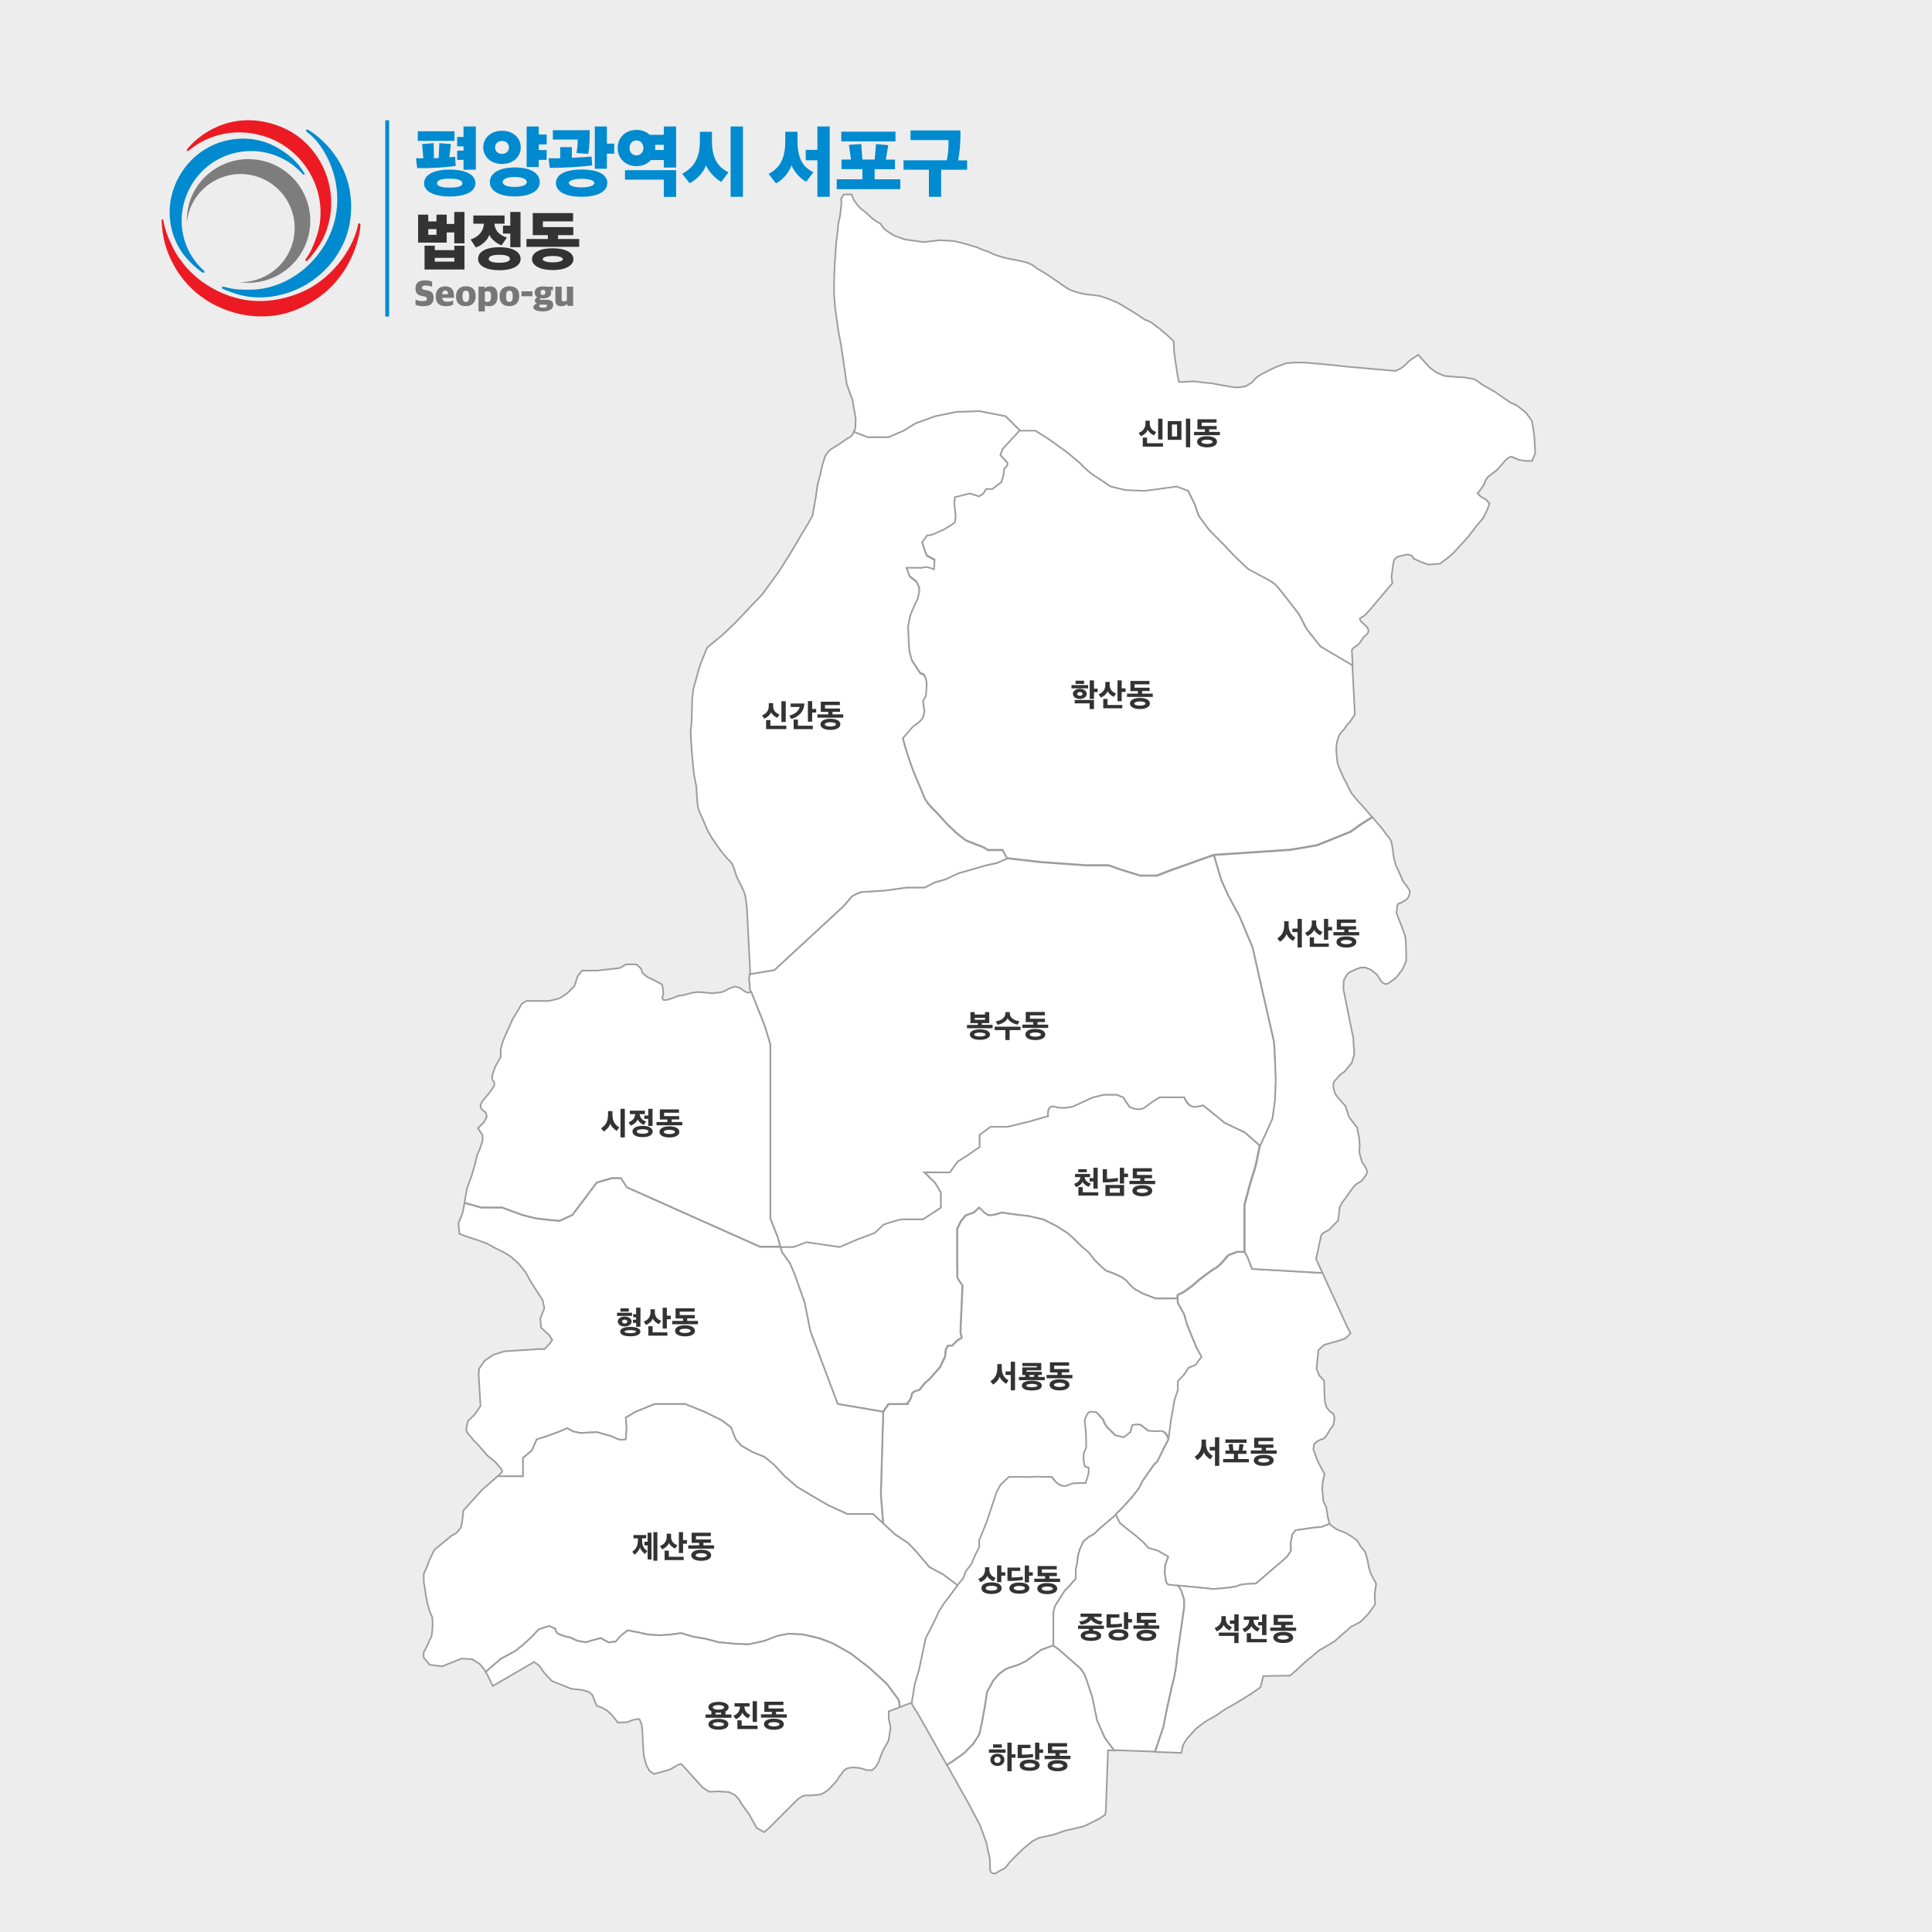 <?xml version="1.0" encoding="utf-8"?>
<!-- Generator: Adobe Illustrator 26.0.1, SVG Export Plug-In . SVG Version: 6.00 Build 0)  -->
<svg version="1.1" id="레이어_1" xmlns="http://www.w3.org/2000/svg" xmlns:xlink="http://www.w3.org/1999/xlink" x="0px"
	 y="0px" viewBox="0 0 2400 2400" style="enable-background:new 0 0 2400 2400;" xml:space="preserve">
<style type="text/css">
	.st0{fill:#EDEDED;}
	.st1{fill:#FFFFFF;stroke:#9D9D9D;stroke-width:2;stroke-miterlimit:10;}
	.st2{fill:#333333;}
	.st3{fill:#008ACF;}
	.st4{fill:#777777;}
	.st5{fill-rule:evenodd;clip-rule:evenodd;fill:#EC1B23;}
	.st6{fill-rule:evenodd;clip-rule:evenodd;fill:#008ACF;}
	.st7{fill:#7D7D7D;}
</style>
<rect class="st0" width="2400" height="2400"/>
<path class="st1" d="M1546.3,1406.6l-25.1-11.9l-26.7-21.7l-9.3,1.7c-7.5,1.4-12.1-6.9-13.7-10.6l-0.5-1.2h-30.6l-0.5,0.3
	c-2.2,1.2-9.8,5.8-16.9,11.5c-8.2,6.6-19.5,0.3-20,0l-7.8-11.8l-8.6-3.3h-15.3l-13.8,3.3l-24.6,11.3c-1.3,0.4-12.1,3.6-22.4,0.4
	c-2.7-0.8-4.8-0.6-6.3,0.7c-3.5,3-2.4,10.6-2.3,10.9l-23.1,6.6l-27.5,6.7h-21.1l-13.5,10.1v14.9l-14.1,9.9l-13.2,8.4l-9.6,13.3H1148
	l13.3,13l7.2,12v18.9l-22.2,14.4h-24.6c-6,0-23.4,6.3-24.2,6.5l-0.4,0.1l-10.3,10l-22.2,8.4l-21.6,9.3l-41.2-6l-16.2,6h-16.3
	l1.7,6.3l10.2,14.4l6,14.1l12.2,34.6l7,35.2l34,90.6l56.5,9.7l6.6-9.6h7.8l14.8-0.1l0.6-0.6c1.3-1.4,5.5-6.2,5.6-10.5
	c0.2-4.7,7.7-5.9,8.6-6l0.8-0.1l7.1-8.8l5.8-5l13.1-14.9l6.1-13l0.9-8.7l2.6-4.8h5.2l6.4-6.4l5.7-3.5l-1.7-6.9l2.6-58.2l-0.5-0.6
	c-5.1-6.5-6.3-9.8-6.1-10.7c0.4-2.6,0-11.8,0-12.1l0-47l4.8-9.6l5.9-6.9l9.7-3.5l6.9-6.1l6,5.9l5.4,3.6l0.6,0
	c1.8-0.1,6.5-0.3,10.6-1.7l5.2-1.7l18.3,2.6l15.7,1.8l18.1,4.3l15.7,7.9l13.9,8.8l8.6,7.7l8.6,8.6l8.9,7.5l7.6,9.8l6.1,6.1l7.9,7
	l9.6,3.5l9.6,4.4l5.9,4.2l6,6.8l5.2,4.3l9.6,5.3l15.7,6.1h27.5v-4.1l7.8-4.1l10.6-7.6l7.7-6.8c12.7-9.8,19.7-14.7,21-15.1
	c2.5-0.8,8.2-7,8.4-7.3l7.5-8.7l10.9-4.2h9.2v-58.3l6.8-25.5l7.2-23.5l5.1-24.6L1546.3,1406.6z"/>
<path class="st1" d="M1467.2,1975.2l-3.8-5.7l-12-1.3c-0.1-0.1-2.5-1.4-3.2-6.1c-0.6-4.8-1.3-7.8-1.3-7.8l0,0l0.6-10.1l3.8-10.7
	l-13.2-7.6l-11.3-3.2l-6.9-7.5l-9.5-8.2l-11.3-8.8l-7.6-6.3l0,0c-1.1-1.8-3-5.3-4.2-8l-1.1-2.5l-21.5,18.4l-5.4,5.4l-6.9,3.9
	l-6.4,5.4l-4.8,10l-2.2,7.9l-1,9.1l-1.7,7.6l0,11.7l-7.5,8.7l-6.4,6.6l-12.1,19.1l-1.8,7.5v41.5l0.9,0.6c3.8,2.6,6.5,4.6,7.5,5.6
	c1.7,1.7,10.5,9.3,10.6,9.4l13.6,11.8c0.7,0.7,4.7,5.5,6.4,9.3c1.7,4.1,4.7,13.4,4.7,13.5l4.7,14.2l2.3,11.6l3.5,17l9.3,20.9
	l11.7,16l51,1.8l10.3-30.6l4.4-22.2c1.7-8.2,6.5-30.2,7.6-33.4c1.2-3.7,3.7-18.2,3.8-18.9l1.9-17l8.2-57.3l0-9.6L1467.2,1975.2z"/>
<path class="st1" d="M1486.5,1674.5l-11.8-28.6l-3.8-13.3l-8-14.3v-5.2h-27.5l-15.7-6.1l-9.6-5.3l-5.2-4.3l-6-6.8l-5.9-4.2l-9.6-4.4
	l-9.6-3.5l-7.9-7l-6.1-6.1l-7.6-9.8l-8.9-7.5l-8.6-8.6l-8.6-7.7l-13.9-8.8l-15.7-7.9l-18.1-4.3l-15.7-1.8l-18.3-2.6l-5.2,1.7
	c-5.1,1.7-11,1.7-11.3,1.7l-5.3-3.6l-6-5.9l-6.9,6.1l-9.7,3.5l-5.9,6.9l-4.8,9.6l0,47c0.1,2.6,0.3,9.9,0,12.1l0,0.2l0,0.2
	c0.1,2.8,6.5,10.8,6.6,10.9l-2.6,58.2l1.7,6.9l-5.7,3.5l-6.4,6.4h-5.2l-2.6,4.8l-0.9,8.7l-6.1,13l-13.1,14.9l-5.8,5l-7.1,8.8l0,0
	c-0.4,0-9.2,1-9.4,6.1c-0.1,3.5-2.8,7.2-4.4,9.2l-0.6,0.9l0.3,1c0,0,0,0,0,0.1c-0.1,0-0.2,0-0.3,0l-0.2,0c-0.3,0-0.6,0-1,0h0l0,0
	l-14.8,0.1h-7.8l-6.6,9.6l-2.9,102.9l0,0.1l2.9,35.6l14.2,13.2l0.2,0.2c1.7,1.2,10.3,7.2,14.8,9.9c3.4,2,16.3,16.8,27.7,30.6
	l0.3,0.3l17.1,9.1l17.8,13.9l7.6-8.8l3.2-8.8l6.9-8.8l5.1-12.1l4.6-8.7v-8.8l9.2-22.6l12.7-38l4.9-8.7l10.1-9.5l19.7,0
	c1,0.1,6,0.6,10,0c4.1-0.6,10.5-0.1,11.3,0l12.1,0l5,6.2l0.2,0.2c0.3,0.2,1.1,0.9,3,2.4c2.1,1.6,5.2,2.3,6.1,2.5l3.4,0l8.2-3.2
	l9.5-0.6h6.9l0.5-1.4c0.5-1.7,3.3-10,3.3-11.9v-5.7l-5-1.9l-1.3-7.7v-8l3.2-7.6l0-8.9l-0.6-13.1l-1.3-11.4l0,0
	c1.2-3.9,3.3-8.8,5-10.1c1.7-1.3,6.1-0.9,9.5,0l8.2,8.8l0,0c0.1,0.3,2,6.4,5.7,10.1l9.5,9.5l10.7,2.5l8.2-6.3l2.5-8.8h0
	c4.9-1.1,9.2-1.1,10.7,0c2.1,1.6,6.9,5.4,8.4,6.6l0.5,0.4l0.6,0.1c1.6,0.1,6.9,0.6,9.5,0.6c0.8,0,1.6-0.1,2.4-0.2
	c2.6-0.2,5.3-0.5,7.7,1.4c0.8,0.6,1.5,1.5,2.3,2.7l3,4.7l3-22.9l4.3-24.6l4.2-12.5v-10.9l7.8-8.3l5.6-8.5l8.4-3.4l7.6-10.1
	L1486.5,1674.5z"/>
<path class="st1" d="M1097.1,1753.8l-56.5-9.7l-34-90.6l-7-35.2l-12.2-34.6l-6-14.1l-10.2-14.4l-1.7-6.3h-25.3l-165.3-73.8
	l-7.3-11.4H760l-18.7,5.6l-30.2,40.1l-15.6,7.3l-12.4-1l-17.9-2.1l-16.6-4.2l-24.9-9.2h-26l-20.6-5.8l-0.4,2.1c-0.9,5-1.6,8.2-2,9.7
	c-1.3,4.8-4.9,12.5-5,12.6l-0.2,0.5l1.1,13.3l8.1,3.2l14.4,4.6l12.3,4.6l11,6l10.1,5l8.5,5.4l9,8.1l8.2,10c0.9,1.3,3.2,4.8,3.9,6.8
	c0.9,2.8,14.7,23.7,18,28.8l2.1,10.1l-5,12.8l1,11.4l9.6,8.7l4.2,6.1l-2.5,4.2l-7.1,7.5h-7l-43,2.8l-0.2,0l-13.4,4.3l-10.7,7.3
	l-7,10l-0.5,7.6l2.3,38.7l-7.4,10.8c-2.9,2.8-6.2,6-6.9,6.5c-1.6,1.1-2,3.4-2.5,6.3c-0.2,1.2-0.4,2.5-0.7,3.7
	c-1.1,4.4,2.4,7.6,3.3,8.4l5.9,7.2l5.2,5.2l11.5,13.3l9.8,8c2.7,3,7,8,7.6,8.9c0.6,0.9,1,2.1,1.3,3.3c0,0,0,0,0,0
	c-0.3,0.4-1,1.1-2.3,2.4l-3.5,3.4h31.6V1811l11-9l6-13.9l12.9-4l16-6l9-4l7,4l9,2l20.9-1l18.1,5.1c1,0.5,6.1,3.1,8.8,3.9
	c2,0.6,5.4,0.4,7.3,0.2l1.7-0.2l1-14.1l-1-13l12.1-7.3l23.8-9.6H851l24.1,9.7l21,10.3l11.8,8.9l6,15l7,7.9l13.8,7.9l15.1,6.1
	l12.1,10.1l12.8,13.8l14.9,12.9l20.1,12.1l18.8,10.9l24,11h31.9l12.6,11.7l-2.9-35.6L1097.1,1753.8z"/>
<path class="st1" d="M1583.6,1312.9l-1-18.4l-17.2-75.6l-9.4-41.9l-16.3-38.7l-14.4-26.7l-8.2-18.4l-9.2-30.9l-56.2,20.1l-14.4,5.6
	h-20.8l-23.2-7.2l-16.1-5.6l-28.1,0l-56-4l-41.9-4.8l-13.1,5.6l-12.7,2.7l-35,10.1l-16,7.5l-12.8,3.6l-12.9,6.5h-22l-27,3.7
	c-8.6,0.6-25.7,1.8-28.6,1.8c-3.5,0-12.3,5.2-12.6,5.4l-0.3,0.2l-10.3,12.1l-85.9,79.4l-30.6,5.1l-0.9,5.6l0.9,9l0.3,5.2l2.2,4
	l16,40.4l7.1,23.3v216.2l9.2,23.4l3.3,11.9h16.3l16.2-6l41.2,6l21.6-9.3l22.2-8.4l10.3-10h0c6.3-2.3,19.6-6.7,24.6-6.7h24.6
	l22.2-14.4v-18.9l-7.2-12l-13.3-13h31.7l9.6-13.3l13.2-8.4l14.1-9.9v-14.9l13.5-10.1h21.1l27.5-6.7l23-6.6l-0.1-1.6
	c-0.1-2-0.2-7,2.5-9.3c1.5-1.3,3.6-1.5,6.3-0.7c10.2,3.1,21.2-0.1,22.4-0.4l24.7-11.3l13.8-3.3h15.3l8.6,3.3l7.8,11.8l0.5,0.2
	c2,1,12.2,5.7,19.5-0.3c8.2-6.6,17-11.5,17.4-11.8l30.7,0c0.1,0.3,5,13.5,14.2,11.8l9.3-1.7l26.5,21.5l0.2,0.2l25.1,11.9l18.9,16.7
	l7.2-15.3l8.2-18.4l3.1-22.4l1-24.5l0-0.1L1583.6,1312.9z"/>
<path class="st1" d="M1672.8,1646.6l-30.2-65.8l-2,0.4l-85.2-4.9l-5.8-15l-3.4-6h-9.2l-10.9,4.2l-7.5,8.7c-3.5,3.8-6.9,6.8-8.5,7.3
	c-2.7,1-20.7,14.9-20.9,15.1l-7.7,6.8l-10.6,7.6l-7.8,4.1v9.2l8,14.3l3.8,13.3l11.8,28.6l5.9,11l-7.6,10.1l-8.4,3.4l-5.6,8.5
	l-7.8,8.3v10.9l-4.2,12.5l-4.3,24.6l-3.2,24.4l-5.7,10.8l-8.2,16.9l-3.8,3.2l-7.6,10.7l-6.8,9.9l-4.6,9.1l-8.8,11.2l-6.3,6.9
	c0,0-4.4,5-7.5,8.2c-1,1-2,1.9-2.8,2.6c-1.9,1.7-2.9,2.5-2.9,3.7l0,0.3c0.3,2,4.7,9.8,4.8,10.1l0.2,0.3l7.6,6.3l11.3,8.8l9.5,8.2
	l6.9,7.5l11.3,3.2l13.2,7.6l-3.8,10.7l-0.6,10.1l0.1,0.3c0.1,0.7,0.7,3.5,1.2,7.5c0.4,3.4,1.8,5,2.6,5.7l0.5,0.4l12.1,1.3l23.7,2.2
	l20.1,2.1l0.2,0l0.2,0c0.3,0,26.9-2,30.5-4l0.2-0.1l0.2-0.2c0.4-0.4,3.3-2.2,21-2.4l0.7,0l19.7-17.1l10.4-8.8l8.3-7.2l5.2-7.8
	l-0.5-9.3l2.1-10.9l4.1-5.2l14.5-2.1l6.8-1l10.8-1l10.2-3.9l-2.3-8.1l-1.9-12.1l-3.7-8.3l-1.3-13.4l0.4-9.4l2.4-10.7l-5.9-10.8
	c0-0.1-3.6-6.8-4.9-11.2c-1.1-3.8-2.5-7.2-3.1-8.5l0.8-6.2l3.5-3.5c2.8-1.6,6.2-3.2,7.1-3.3c1,0,3,0,9.5-12l3.9-4.9l1.5-8.7
	l-1.2-5.2l-5-4l-3.8-4.6l-2.1-7.7l-0.9-25.4l-6.2-6.7c-0.8-2-2.6-6.4-3-7.7c-0.1-1.9,1.2-14.5,2.3-23.5l7-6.5l17.6-5l8.8-2.9
	l6.4-6.4L1672.8,1646.6z"/>
<path class="st1" d="M1205,613.3l11.6,3.7l5.1-3.7l3.7-5.5h7.4l11.1-8.3l2.7-8.1l1-8.5l0,0c0.2-0.2,4.3-3.7,4.4-6.5
	c0-0.7-0.2-1.3-0.7-1.8c-2.7-2.7-8.1-9-8.3-9.2l2.8-7.4l21.4-23.2l-18-18l-32.3-6.3l-0.2,0l-28.4,0.9l-26.7,5.4l-24.5,8.9l-14.7,9.1
	l-18.7,8h-26.1l-16.8-6.6l-0.8,1.7c-0.3,0.6-0.6,1.2-1,1.8c-1.9,3.4-5.7,4.6-5.7,4.6l-0.3,0.1l-10.8,7.5c-0.6,0.4-6.2,3.8-9.7,6
	c-4.1,2.6-7.5,8.8-7.6,9.1l-3.4,11l-2.3,10.2l-3.7,14.3l-1.9,14l-2.3,12.9l-1.8,10.7l-5.8,10.7l-7.4,12l-14.3,24.4l-14.3,22.6
	L947,738.2l-18.4,19.3c-0.1,0.1-13.8,14.8-15.2,16.1c-1.3,1.3-16,15.1-17,16.1l-17.9,14.6l-8,19.9l-2.8,8.4l-3.3,12.1l-3.2,11.5
	l-1.4,13.2l0,0.2c0,0.8-0.5,20.8-0.5,23.6c0,2.2-1,12.6-1.4,16.4l0,0.2l1.4,23.3l1.4,15.2l1.4,13.9l2.8,14.4l0.5,7.7l0.9,12.5
	c0,0.2,0.5,5.3,1.5,8.7c0.9,3.2,3.9,9.3,4.3,10l6,14.2l5.6,10.3l0.1,0.2c0.1,0.1,6.5,9.2,8.3,12c1.9,2.8,6.8,9.1,7.1,9.4
	c0.2,0.2,5.2,6.1,8.7,9.4c2.2,2.1,4.2,8.4,5.4,12.5c0.5,1.5,0.9,2.8,1.2,3.8c1.4,3.8,5,10.6,5.2,10.8c0,0,1.9,3.7,4.1,8.7
	c2.1,4.7,2.6,9.9,2.6,10l1.4,10.2l4.1,80.4l-0.5,2.7l30.6-5.1l85.9-79.4l10.3-12.1l0,0c4.6-2.8,10.4-5.5,12.9-5.5
	c3.5,0,26-1.7,28.6-1.8l27-3.7h22l12.9-6.5l12.8-3.6l16-7.5l35-10.1l12.7-2.7l13.1-5.6l-5.5-10.2h-18.5l0,0c0,0-2.9-2.8-10.6-5.5
	c-7.8-2.7-16.5-6.4-16.6-6.5l-9.9-7.5l-12-11.1l-16.7-18.3l-0.1-0.1c-0.6-0.6-6.4-5.8-9.9-11c-2.9-4.3-4.1-7.6-5.4-11
	c-0.4-0.9-0.7-1.9-1.1-2.9c-1.8-4.5-5.4-12.6-5.5-12.9l-4.6-11l-3.7-10.2l-3.7-11.1l-3.7-12.1l-1.8-7.3l12-13.9l6.4-4.6l0.1-0.1
	c0.2-0.2,5.5-4.6,6.4-7.3c0.7-2.2,1.5-5.7,1.8-7l0.1-0.3l-1.8-12.9l3.7-6.5l0.9-14.8l0-0.2c0-0.4-1-10.7-4.6-12.2l-3.7-1.5
	l-10.2-15.7l-2.8-10.3l-0.9-9.1l-0.9-23l2.8-13.1l2.8-7.3l6.3-13.6l1.9-8.3l0-5.8l-3.7-7.4l-8.3-6.5l-3.7-10.2h19.4l0.3-0.1
	c1.2-0.5,4.5-1.4,8.9,0.1l5.5,1.8l0.7-12l-9.9-5.5l-2.7-7.3l-2.8-8.7l6.5-8.9l0.2,0c0.6,0.1,3.7,0.6,8.9-1.9c5.2-2.5,11-5,12.1-5.5
	l7.6-4.7l5.5-3.7l0.9-8.3l-1.8-15.7l0.9-7.4L1205,613.3z"/>
<path class="st1" d="M1703.3,1013.5c-13.1-15.2-13.7-15.6-14.1-15.9c-0.9-0.7-5.8-6.6-10.1-11.9l-3.6-6.7c-0.5-1.1-3.8-8.5-5.3-10.5
	c-0.8-1.1-4.2-9.2-5.9-13.1c-1.2-2.8-1.9-4.5-2.2-5.1c-0.7-1.7-2.1-15-2.1-19c0-3.3,0.4-8.3,1.3-11.4c0.8-2.7,2.6-6.9,3-7.8
	c0.6-0.7,2.8-3.6,4.3-5.1c1.8-1.8,4.6-6,5.2-7.1l3.1-3.1l6.2-9.2l-3.2-61.6l-39.8-23.5l-17.2-21.7l-9.7-18.6l-15.4-19.9
	c-0.1-0.1-6.3-8.1-10.8-13.5c-4.4-5.2-11.4-8.8-11.6-9l-25.2-13.5l-16.2-15.3l-15.3-16.2l-17.1-17.2l-12.5-17l-5.4-15.2l-8.1-16.3
	l-14.4-5.4l-18.9,2.7l-20.7,2.7l-23.6-0.9l-18.7-4.5l-21.6-14.4c-7.7-5.1-15.2-13.4-16.1-14.3l-16.2-13.5l-22.5-16.2l-17.1-10.8
	h-18.9l-21.4,23.2l-2.8,7.4l0.8,0.9c1.6,1.8,5.4,6.2,7.5,8.3c0.5,0.5,0.7,1.1,0.7,1.8c-0.1,1.6-1.5,3.9-3.8,6l-0.5,0.5l-1,8.5
	l-2.7,8.1l-11.1,8.3h-7.4l-3.7,5.5l-5.1,3.7l-11.6-3.7l-18.5,4.6l-0.9,7.4l1.8,15.7l-0.9,8.3l-5.5,3.7l-7.6,4.7
	c-1,0.4-6.8,3-12.1,5.5c-3.9,1.9-6.7,2.1-8,2l-1.1-0.1l-6.4,8.8l2.8,8.7l2.7,7.3l9.9,5.5l-0.7,12l-5.5-1.8c-5.3-1.8-8.8-0.2-9.2,0
	l-19.4,0l3.7,10.2l8.3,6.5l3.7,7.4l0,5.8l-1.9,8.3l-6.3,13.6l-2.8,7.3l-2.8,13.1l0.9,23l0.9,9.1l2.8,10.3l10.2,15.7l3.7,1.5
	c2.6,1.1,4.2,7,4.6,12.3l-0.9,14.8l-3.7,6.5l1.8,12.9l0,0c0,0-0.9,4.6-1.8,7.4c-0.6,1.9-3.7,5.1-6.4,7.3l-6.5,4.7l-12,13.9l1.8,7.3
	l3.7,12.1l3.7,11.1l3.7,10.2l4.6,11.1c0,0.1,3.7,8.3,5.5,12.9c0.4,1,0.8,1.9,1.1,2.9c1.3,3.4,2.5,6.6,5.4,10.9
	c3.5,5.3,9.3,10.5,9.9,11.1l16.9,18.5l12,11.1l9.9,7.5l0.2,0.1c1.5,0.6,9.3,3.9,16.3,6.4c6.1,2.1,9.1,4.3,10.1,5.1l0.5,0.4h18.4
	l5.5,10.2l41.9,4.8l56,4l28.1,0l16.1,5.6l23.2,7.2h20.8l14.4-5.6l56.2-20.1l95.3-6.4l32.8-5.6l16.3-6.5l25.6-10.4l11.1-8l15.7-10.1
	L1703.3,1013.5z"/>
<path class="st1" d="M1751.2,1106.7c-0.1-0.2-2.9-5.3-6.2-9.1c-2.9-3.3-5.1-9.9-5.1-9.9l-6-13c-0.3-1-2.2-7.4-2.7-11
	c-0.5-4.1-1.4-10.6-1.4-10.7l0-0.2c0,0-0.9-4.1-1.4-6.8c-0.5-3.1-4.5-7.3-5.5-8.4l-5.9-8.2l-0.1-0.1c0,0-5.1-6-10.9-12.7l-1.1-1.3
	l-15.7,10.1l-11.1,8l-25.6,10.4l-16.3,6.5l-32.8,5.6l-95.3,6.4l9.2,30.9l8.2,18.4l14.4,26.7l16.3,38.7l9.4,41.9l17.2,75.6l1,18.4
	l1,29.7l-1,24.6l-3.1,22.4l-8.2,18.4l-7.2,15.4l-5.1,24.6l-7.2,23.5l-6.8,25.5v58.3l3.4,6l5.8,15l87.4,5l-8-17.5l2.6-11.4
	c1.7-8.3,3.7-17.5,4.3-19.1c0.9-0.9,5.5-3.7,9.4-5.8l0.3-0.1l10.8-11.3l1-7.2l0.9-8.9l3-6c0.6-0.8,3.3-4.2,4.5-5.9
	c0.5-0.6,1.5-2.2,2.9-4.1c2.6-3.7,6.2-8.8,7.7-10.6c1.7-2,6.8-5,8.6-6l0.3-0.2l0.2-0.3c0.2-0.2,3.9-4.3,5.8-7.7c2-3.5,0.7-6.1,0-7.4
	c-0.1-0.3-0.3-0.5-0.3-0.7c-0.5-1.4-3.3-5.3-4.7-7.2c-0.5-1.5-2.3-7.9-3.1-10.7c-0.7-2.3-0.2-7.9,0.1-9.8l0-0.2l-0.9-10.4l-2.4-12.2
	l-9.8-12.6l-4.6-13.9l-6.3-7.2l-0.1-0.1c0,0-3.6-3.6-5.7-7c-2-3.2-3.4-9.6-2.9-13.5c0.2-2.2,1.5-3.6,3.5-5.7c0.9-1,2-2.1,3-3.4
	c2.9-3.7,6.6-5.4,6.6-5.4l0.4-0.2l9.3-11.3l3-9.9v-0.3c0-1.3,0-7.7-0.5-9.7c-0.3-1-0.4-5.9-0.4-10.1l-2.8-13.3l-9.6-47.8
	c0-2.5,0.1-8.9,0.4-11c0.3-1.5,3.2-6.3,5.4-9.4l7.8-3.9l7.4-2.9l6.2-0.1l7.2,2.9l6.9,5.6c0.5,0.8,2.1,3.3,5.4,8.1
	c1.5,2.2,3.2,3.5,5,3.8c2.6,0.4,4.8-1.2,6.5-2.5c0.6-0.5,1.2-0.9,1.7-1.2c3.5-2,7.3-6.2,7.4-6.4l6.7-9.1l3.9-9.8V1182l0-0.1
	c0-0.1-0.5-7.8-0.5-12.3c0-4.9-1.9-10.2-2-10.4l-3.2-8.8l-6.3-15.7c0.2-2.5,0.6-8.3,1.3-10.7c0.5-1.6,2-1.8,2.2-1.8h0.4l0.4-0.2
	c0.6-0.3,6.4-3,8.9-5.5c2.7-2.7,3.3-8,3.3-8.6l0.1-0.6L1751.2,1106.7z"/>
<path class="st1" d="M1372.2,2158.6l-9.4-21.3l-3.5-16.8l-2.3-11.6l-4.7-14.2c-0.5-1.6-3.1-9.7-4.7-13.5c-1.6-3.7-5.6-8.4-6.4-9.3
	l-13.6-11.9c-1.4-1.2-9-7.8-10.6-9.4c-1.4-1.4-6-4.6-8-5.9l-0.8-0.6l-14.7,5.3l-19,14.2l-9.9,4.7l-14.5,4.7l-8,5.7l-7.8,8.5
	l-8.2,15.1l-2.3,15.8l-3.5,19.4l-3.6,16.9l-7.7,12.1l-11.7,11.7l-14,9.9l-7.1,4.3l1,1.7c13.8,24.5,26.3,46.8,26.3,46.8l14.2,27.1
	l7.7,21.4l4.1,19.6c0.1,1,0.4,7.6,0.4,12.2c0,2.4,0.7,4.2,2.1,5.2c1,0.8,2.2,1,3,1c0.6,0,1-0.1,1.1-0.1l0.3-0.1l0.2-0.1
	c2.1-1.3,8.1-4.7,9.9-5.4c2.6-1,6.4-6.5,7.7-8.4l15.9-15.9l12.2-10l8.3-4.4l18.7-4.1l13.1-4.6l24.1-5.6l18.7-9.3l7.9-5.3l0.6-5.6
	l2.7-74.3l7.5,0.3L1372.2,2158.6z"/>
<path class="st1" d="M1709.5,1967.3l-7.1-13.3l-2.2-8l-1.4-8.2l-2.9-9.8l-5.7-7.1l-4.3-7.1l-6.3-4.8l-8-4.8l-8.5-3.3l-4.4-2.2
	l-7.5-5.6l-9.6,3.7l-10.8,1l-6.8,1l-14.5,2.1l-4.1,5.2l-2.1,10.9l0.5,9.3l-5.2,7.8l-8.3,7.2l-10.4,8.8l-19.7,17.1
	c-0.7,0-18.3,0.2-21.4,2.2l-0.3,0.2c-0.5,0.4-4.1,2.4-31.1,4.3l-20.2-2.1l-23.7-2.2l3.8,5.7l3.8,12l0,9.6l-8.2,57.3l-1.9,17
	c-0.7,4.2-2.7,15.7-3.8,18.9c-1.2,3.7-7.3,32.2-7.6,33.4l-4.4,22.2l-10.3,30.6l32.6,1.2l2.1-9.6l4.4-7.4l11.7-13.1l6.3-4.9l7.2-5
	c15.5-8.6,17.6-10.5,18-11.1c1.2-1.1,10.5-6.5,18.8-11l18.6-11.6l11.2-7.8l3.5-14l33.3-0.5l7.5-6.5l12.9-11.9l6.9-5.5l9.1-7.7
	l9.6-5.5l9.2-5.5l9.1-8.1l11.4-10l11.6-6l9.4-9.4l8.9-12.3l-0.5-13.4L1709.5,1967.3z"/>
<path class="st1" d="M966.1,1537l-9.2-23.4v-216.2l-7.1-23.3l-16.6-41.9l-1.9,0.7c-1,0.4-2.3,0.3-3.8-0.3c-3-1.1-4.3-2.3-5.4-3.3
	c-0.7-0.6-1.4-1.2-2.2-1.7c-2-1-6-1.9-6.5-2l-0.6-0.1l-7,2.5l-0.3,0.1c-0.1,0-5.1,2.8-6.8,3.7c-1.1,0.5-8,1.5-13.9,2.1
	c-1.9-0.3-14.2-1.8-19.6-1.4c-5.4,0.4-13.4,2.9-14.6,3.3l-8.4,1.4l-0.3,0.1c-8,3.8-16.6,6-18,4.5c-1.6-1.6-1.3-2.4-0.7-4.3
	c0.4-1.1,0.8-2.4,0.8-4c0-3.9-1.4-9.5-1.4-9.7l-0.2-0.8l-9.1-5l-9.6-4.6l-5.8-5l-1.4-5l-5.6-5.3l-7.3-0.2l-6.1,0.2l-7.5,4.4
	l-28.1,3.2h-18.9l-5.4,7l-4.1,12.3l-8.7,8.7l-10.1,6.6l-12.8,3.1h-28l-5.5,3.3l-11.8,19.8l-0.1,0.2c-0.4,0.9-9.7,21.4-11.6,26.4
	c-1.9,5.2-2.8,10.7-2.9,11l0,9l-3.8,6.4c-0.1,0.2-3,4.5-5.8,13.4c-1.9,6.1-1.4,8.2,0.6,10.2c0.4,0.4,0.6,0.6,0.8,1.1
	c0.6,2.1,0.2,4,0.1,4.6l-3.5,5.2l-5.4,7.2c-1,1-6.3,6.5-7.8,10.8c-1.6,4.8,3.9,8.5,6.2,9.8l1.4,5.3l-3.6,6.9l-7.4,7.4l5.6,8.7v6.9
	l-2.6,8.4l-4.1,9.6l-3.3,13.6l-4.1,13.7l-5.1,13.8l-0.1,0.4c0,0.1-1.4,8-2.8,15.7l-0.3,1.8l20.6,5.8h26l24.9,9.2l16.6,4.2l17.9,2.1
	l12.4,1l15.6-7.3l30.2-40.1l18.7-5.6h11.4l7.3,11.4l165.3,73.8h25.3L966.1,1537z"/>
<path class="st1" d="M1906,542.4l0-0.2c0-0.1-0.9-6-1.4-10.1c-0.5-4.3-1.8-9.3-1.9-9.5l-0.1-0.4l-6.8-9.3l-0.2-0.2
	c-0.1-0.1-6.9-5.6-9.7-7.8c-2.7-2.2-7.7-4-9.1-4.4c-1.2-0.9-5.8-4.3-9.1-6.4c-3.6-2.2-10-6.8-10-6.9l-9-5.2
	c-2.4-1.2-8.9-4.8-10.6-6.6c-2.6-2.6-7.4-4.5-7.6-4.6l-11.5-2l-9.8-0.5l-15.3-1.4l-9.7-4.4l-8-5.8l-14.3-15.8l-1.4,0.8
	c-0.4,0.2-9.1,5.3-12.5,9.2c-2.7,3.1-6.6,6-7.4,6.5l-7.2,3.4l-61.7-5.5c-1-0.1-25-2.8-30.5-3.2c-5.5-0.5-22.6-1.8-22.6-1.8l-9.8,0
	l-11.5,1l-11.4,4.3c-0.3,0.1-6.6,2.8-10.8,5.2c-1.5,0.8-2.9,1.5-4.2,2.1c-2.2,1.1-4.4,2.1-7.1,3.9c-3.1,2-4.3,3.5-5.8,5.1
	c-0.7,0.8-1.4,1.5-2.3,2.5c-2.6,2.6-7.9,5.1-8.9,5.5c-1,0.2-6.1,1.3-10.4,1.3c-3.7,0-8-0.8-12.3-1.6c-1.4-0.2-2.7-0.5-4-0.7
	c-5.5-0.9-15.1-2.7-15.2-2.8l-6.6-0.5l-15.4-1.9l-0.2,0c-7.4,0.6-15.6,0.9-18.3,0.7c-1.1-4-3.8-21.5-5.9-37.2L1458,424l-9.4-8.9
	l-7.9-6.6l-0.2-0.1c0,0-4.1-2.7-7.6-5.8c-3.5-3.1-9.2-5-10.6-5.4l-7.2-4.9c0,0-5.1-3.2-6.4-4.1c-1.4-0.9-19.2-11.6-19.9-12
	l-11.3-4.7l-10.7-3.7l-0.4-0.1c-0.4-0.1-9.4-1.4-15.8-1.9c-6.3-0.4-17.3-4.2-20.7-5.4c-2.5-0.9-17.2-11.1-25.9-17.3
	c-0.4-0.2-9.4-6.1-13.1-8c-3.4-1.7-7.8-5.7-7.9-5.7l-0.2-0.2l-6.8-2.9l-7.8-2c-0.3-0.1-6.6-1.4-9.8-1.9c-3-0.4-11.5-2.5-12.2-2.7
	l-10.4-3.2l-7.7-3.6l-0.2-0.1c-2.4-0.8-9.1-3-11.6-4.4c-2.1-1.2-4.2-1.7-6.3-2.2c-1.4-0.3-2.8-0.6-4-1.2c-3.3-1.4-19.3-5.2-21.1-5.6
	l-17.6-1l-19.8,2.3l-23.5-3.2l-13.4-4.9c-0.9-0.6-4.7-3.1-9.1-5.9c-4.5-2.9-7.1-7.9-7.1-8l-0.3-0.5l-8.7-5.3c-0.9-0.8-6.9-6-9-8.1
	c-1.9-1.9-4.1-3.5-5.9-4.8c-0.4-0.3-0.9-0.6-1.2-0.9c-1.6-1.2-7.4-8.3-8.6-10.8c-1.3-2.6-2.2-5.2-2.2-5.3l-0.5-1.4h-9.9l-3.3,5.2
	l0.5,5.6l-1.4,13.1c0,0.1-0.9,6.3-1.8,8.9c-1,2.9-1.4,11.1-1.5,12.4l-1.8,13.8l0,0.1c0,0.2-1.4,19.5-1.8,26.8
	c-0.5,7.3-0.9,23-0.9,23.2v14.8l1.4,17.7l4.2,29.6l3.2,16.6l2.8,18.9l4.2,29.1l7,19.2l4.1,23.1l-0.4,12c-0.1,0.4-0.5,1.5-1,2.8
	l-0.7,1.9l16.8,6.6h26.1l18.7-8l14.7-9.1l24.5-8.9l26.7-5.4l28.4-0.9l32.5,6.3l18,18h18.9l17.1,10.8l22.5,16.2l16.2,13.6
	c1,1.1,8.6,9.3,16.1,14.3l21.6,14.4l18.7,4.5l23.6,0.9l20.7-2.7l18.9-2.7l14.4,5.4l8.1,16.3l5.4,15.2l12.5,17l17.1,17.2l15.3,16.2
	l16.2,15.3l25.2,13.5c0.1,0,7.2,3.6,11.6,9c4.1,4.9,9.7,12.1,10.8,13.5l15.4,19.9l9.7,18.6l17.2,21.7l39.8,23.5l-1-19.1l2.1-2.8
	c1-0.6,3.8-2.4,5.4-3.6c1.9-1.4,5.7-7.5,7.2-9.9c1.1-0.7,4-2.8,5.3-5c2.1-3.5-1.6-7.9-2.1-8.3l-0.2-0.2c0,0-2.7-2.3-5.9-5.4
	c-1.6-1.6-1.9-3.3-1.8-4.3l5.8-3.3l6.3-6.8l28.2-33.4l-1-8l1.8-14l1.3-6.8l3-3.4l4.4-1.6c1.6-0.3,7.5-1.4,8.9-1.9
	c0.1,0,1.1-0.2,5.1,1.3c1.2,0.5,2.3,2.4,2.6,3.1l0.3,0.7l9,4l9.3,3.4l14.4-1l10.2-7.7l6.5-5.6l18.2-20l10.7-13.9l8-9.4l5.2-10.4
	l2.8-7.8l-4.8-5.4l-0.4-0.2c-2.3-1-5.2-2.6-5.9-3.3l-3.8-3.8l3.4-4.1l4.4-6.3l2.3-6l3.4-4.6l10.4-7.7l8.1-9l0.2-0.3c0,0,3-5,9.2-7.5
	c0.2-0.1,0.4-0.2,0.6-0.2l9.1,4l7.6,1.4l9.1,0l3.9-9.5L1906,542.4z"/>
<path class="st1" d="M1451.1,1787.2c-0.6-1.7-2.3-6-4.8-8c-2.4-1.9-5.1-1.7-7.7-1.4c-0.8,0.1-1.6,0.1-2.4,0.1
	c-2.9,0-8.9-0.5-10.1-0.6l-0.1-0.1c-1.9-1.5-6.6-5.3-8.7-6.8c-2-1.5-7.3-0.7-9.5-0.3l-1.2,0.2l-2.5,8.8l-8.2,6.3l-10.7-2.5l-9.5-9.5
	c-3.2-3.2-5.1-8.2-5.5-9.7l-0.1-0.4l-8.2-8.8l-0.6-0.1c-1.1-0.3-6.6-1.5-8.9,0.2c-2.3,1.7-4.7,8.9-4.9,9.7l-0.1,0.4l1.3,11.4
	l0.6,13.1l0,8.9l-3.2,7.6v8l1.3,7.7l5,1.9v5.7c0,0.9-1.2,5.4-3.8,13.2h-6.9l-9.5,0.6l-8.2,3.1l-3.3,0c-0.7-0.1-4-0.8-6.2-2.5
	c-2.2-1.7-3-2.3-3.1-2.5l-5.1-6.3l-12.1,0c-0.9-0.1-7.1-0.6-11.3,0c-4,0.6-9,0.1-10,0l-19.6,0l-10.1,9.5l-5,8.8l-12.6,37.9
	l-9.2,22.6v8.8l-4.6,8.7l-5.1,12.1l-6.9,8.8l-3.2,8.8l-7.5,8.8l-8.8,12l-8.2,10.7l-6.3,10l-4.6,10.1l-11.8,23.4l-8.2,39.2l-5,16.2
	l-3.7,21.9l0.3,4.2l0.3,0.4c2.7,4.3,7.4,11.9,8.4,13.5c0.4,0.7,6.5,11.5,33.5,59.4l1,1.8l7.1-4.3l14-9.9l11.7-11.7l7.7-12.1
	l3.6-16.9l3.5-19.4l2.3-15.8l8.2-15.1l7.8-8.5l8-5.7l14.5-4.7l9.9-4.6l19-14.2l8.3-2.9l6.9-2.5v-41.1l1.8-7.5l12.1-19.1l6.4-6.6
	l7.5-8.7l0-11.7l1.7-7.6l1-9.1l2.2-7.9l4.8-10l6.4-5.4l6.9-3.9l5.4-5.4l21.6-18.5l0.2-0.6c0.3-1.1,1.5-2.1,2.8-3.2
	c0.8-0.7,1.8-1.5,2.8-2.6c3-3,7.1-7.7,7.5-8.2l6.3-6.9l8.8-11.2l4.6-9.1l6.8-10l7.6-10.7l3.8-3.2l8.2-16.9l5.7-10.8L1451.1,1787.2z"
	/>
<path class="st1" d="M1171.4,1955.7l-17.1-9.1l0,0c-0.9-1.1-23-28-27.9-30.9c-4.7-2.8-13.6-9-14.9-9.9l-27-25h-31.9l-24-11
	l-18.8-10.9l-20.1-12.1l-14.9-12.9l-12.8-13.8l-12.1-10.1l-15.1-6.1l-13.8-7.9l-7-7.9l-6-15l-11.8-8.9l-21-10.3l-24.1-9.7h-37.8
	l-23.8,9.6l-12.1,7.3l1,13l-1,14l0,0c-2.1,0.3-6.6,0.8-9,0c-2.7-0.9-7.8-3.4-8.8-3.9l-18.1-5.1l-20.9,1l-9-2l-7-4l-9,4l-16,6
	l-12.9,4l-6,13.9l-11,9v22.9h-31.7l-0.6,0.5c-7.5,6.9-18.4,16.3-18.5,16.3l-23.2,25.6l-1.4,13l-1.7,8.2l-5.5,6.7l-6.1,3.5
	l-21.4,17.5l-5.7,11.9l-0.1,0.1c-0.1,0.3-2.8,7-3.7,9.8c-0.9,2.6-3.5,7.5-3.5,7.5l-0.2,0.4v10.2l0,0.4c0,0.1,1.4,6.4,1.8,10.4
	c0.5,4.2,0.5,4.2,1.9,11.7c0.9,4.9,1.7,7.1,2.3,9c0.3,1,0.6,1.9,0.9,3.1c0.8,3.3,3,7.9,3.7,9.3l0.4,6v4.9c0,0.7-0.5,7-0.9,10.4
	c-0.4,3.2-2.5,6.5-2.5,6.6l-3.8,8.5l-3.9,7.3v6.3l7.4,9l15.6,2l24.1-9.7l13.3,0.9l9.4,6l5.7,7l1.6,2.7l18.2-15.9l19.1-10.4l9.8-8
	l10.5-9.6l8-8.8l13.2-4.4l7.9,3.5l0,0.1c-0.1,0.4-0.5,4.4,5.3,6.9c5.9,2.5,12,3.5,12.3,3.5l9.7,4.4l10.5,1.8l8.7-2.6l9.7-2.6
	l9.7,5.3l8.8-0.9l7.2-8l7.8-6l14,2.6l11.3,2.6l14.2,0.9l14-0.9l13.2-1.8l13.9,4.3l16,2.7l16.4,4.3l18.7,1.8l18.1,0.9l0.3,0l20-4.4
	l16.1-6.2l13.9-2.6l17.7,0.9l19.2,4.4c5.5,1.8,16.6,5.8,20.1,7.9c4,2.4,17.3,9.8,20.1,11.4l22.9,17.6l21.9,20.1l14.9,20.2l1.1,8.7
	l15.2-5.8l-0.1-2.1l3.7-21.9l5-16.2l8.2-39.2l11.8-23.4l4.6-10.1l6.3-10l8.2-10.7l8.8-11.9L1171.4,1955.7z"/>
<path class="st1" d="M1104.2,2125.9l13.4-5.1l-1.1-8.7l-14.9-20.2l-21.9-20.1l-22.8-17.5l-0.2-0.2c-0.6-0.4-15.8-8.8-20.1-11.3
	c-4-2.4-17.4-7-20.1-7.9l-19.2-4.4l-17.5-0.9l-0.2,0l-13.9,2.6l-16.1,6.2l-20,4.4l-18.3-0.9l-18.7-1.8l-16.4-4.3l-16-2.7l-13.9-4.3
	l-13.2,1.8l-14,0.9l-14.2-0.9l-11.3-2.6l-14-2.6l-7.8,6l-7.2,8l-8.8,0.9l-9.7-5.3l-9.7,2.6l-8.7,2.6l-10.5-1.8l-9.6-4.4l-0.3,0
	c-1-0.2-6.5-1.1-12-3.5c-4-1.7-5.1-4.2-5.3-5.9l-0.1-1.2l-7.8-3.5l-13.2,4.4l-8,8.8l-10.5,9.6l-9.8,8l-18.9,10.3l-18.4,16l2.4,4
	l6.4,13.4l51.5-29.9l6.5,5l6.3,9l9.3,9.8l15.6,6.2l4.7,1.9l3.9,1.5l13.4,1.4l8.6,2.6l4.4,4.4l2.6,7.4l2.8,5.6l6.1,2l6.6,3.9l5.3,4.8
	l7.9,9.9l11.5-0.5l7.1-2.8l6.3-1.3l1.9,0.5l2.7,6.2l0.9,8.9l0.9,19.4l0.9,10.6l2.9,11.2l4,7.6l5.8,4l19.6-5.4l10.2-6l2.8-1l2.1,0.9
	l4.8,5.2l7.4,8.3l13.6,15l8.1,5.1l11.1-0.5l13.3,0.9l7.6,3.8l4.7,5.1l4,6.7l8.8,12l9.4,17l9,5.1l4.8-3.6l37.3-37.3l5.1-3.4l4-1.2
	h6.2l4.3-0.5l8.2-0.5l5-2.5l4.9-3.4l0.3-0.2c0.1-0.1,2.9-2.9,7.9-8.4c3.2-3.5,4.3-5.2,4.4-6.4l3.5-4.3l3.5-4.9l3.6-2.4l5-1.2h4.7
	l4.9,0.4l4.4,0.9l5.3,1.9h7.1l4.5-3.9l3.4-5.8l2.4-6.7l2.3-5.9l2.2-4.5l5.7-10l2.4-16.4l-2.3-10.8V2125.9z"/>
<g>
	<path class="st2" d="M766.2,1404.8c-3-1.6-7.1-5.5-8.1-9c-0.9,3.7-5,8.2-8.2,9.8l-3.3-4.1c6.1-3.6,8.7-8.9,8.7-16.4v-4.9h5.5v4.7
		c0,7.4,2.9,12.4,8.5,15.5L766.2,1404.8z M770.8,1412.9v-35.5h5.4v35.5H770.8z"/>
	<path class="st2" d="M782.4,1379.7h18.7v4.3h-6.5c0.5,4.9,3.8,7.8,8,9.2l-2.8,4.1c-2.8-0.9-6.5-3.8-7.8-6.8
		c-0.9,3.2-5.1,6.7-8.5,7.8l-2.7-4.2c5-1.7,7.9-5.2,8.3-10.1h-6.7V1379.7z M798.2,1412.6c-7.8,0-12.5-2.7-12.5-7c0-4.3,4.7-7,12.5-7
		c7.9,0,12.6,2.7,12.6,7C810.8,1409.9,806.1,1412.6,798.2,1412.6z M791.1,1405.6c0,1.7,2.7,2.8,7.2,2.8c4.6,0,7.2-1.1,7.2-2.8
		c0-1.8-2.6-2.8-7.2-2.8C793.7,1402.8,791.1,1403.9,791.1,1405.6z M800.4,1385.7h4.9v-8.3h5.3v21.3h-5.3v-8.8h-4.9V1385.7z"/>
	<path class="st2" d="M834.3,1390.7v3.1h13.3v4.1h-32.1v-4.1H829v-3.1h-9.3v-12.6h23.7v4.2H825v4.2h18.7v4.1H834.3z M831.6,1413
		c-7.8,0-12.4-2.8-12.4-6.9c0-4.2,4.6-6.9,12.3-6.9c7.8,0,12.4,2.7,12.4,6.9C843.9,1410.2,839.3,1413,831.6,1413z M831.5,1403.5
		c-4.2,0-6.9,1.1-6.9,2.7c0,1.5,2.8,2.6,6.9,2.6c4.2,0,7-1.2,7-2.6C838.5,1404.6,835.8,1403.5,831.5,1403.5z"/>
</g>
<g>
	<path class="st2" d="M766.5,1634.7v-4h18.6v4H766.5z M776,1647.8c-5.1,0-8.6-2.7-8.6-6.2c0-3.3,3.5-6.1,8.6-6.1
		c5.1,0,8.6,2.8,8.6,6.1C784.6,1645.1,781.1,1647.8,776,1647.8z M783,1660c-7.8,0-12.6-2.1-12.6-5.9c0-3.7,4.9-5.8,12.6-5.8
		c7.7,0,12.5,2.1,12.5,5.8C795.5,1657.9,790.7,1660,783,1660z M770.8,1625.3h10.3v4h-10.3V1625.3z M776,1644.1
		c1.9,0,3.3-1.1,3.3-2.4c0-1.3-1.3-2.4-3.3-2.4s-3.3,1.1-3.3,2.4C772.7,1643,774.1,1644.1,776,1644.1z M775.9,1654.2
		c0,1.1,2.5,1.9,7.1,1.9s7.1-0.9,7.1-1.9c0-1-2.5-1.9-7.1-1.9S775.9,1653.1,775.9,1654.2z M790.2,1648.2v-4.9h-3.9v-3.9h3.9v-3h-3.6
		v-3.9h3.6v-8.1h5.4v23.7H790.2z"/>
	<path class="st2" d="M818.6,1644.9c-2.7-0.9-6.4-4-7.7-7c-1,3.3-5.2,6.9-8.5,7.9l-2.7-4.1c5.3-1.8,8.4-6.1,8.4-11.3v-4h5.4v3.7
		c0,5.7,3.4,9.1,7.9,10.6L818.6,1644.9z M805.4,1659.2v-11.7h5.3v7.6h18.4v4.1H805.4z M828.4,1634.4h4.9v4.4h-4.9v11.6h-5.2v-25.9
		h5.2V1634.4z"/>
	<path class="st2" d="M853.7,1637.8v3.1H867v4.1H835v-4.1h13.5v-3.1h-9.3v-12.6h23.7v4.2h-18.5v4.2h18.7v4.1H853.7z M851,1660.1
		c-7.8,0-12.4-2.8-12.4-6.9c0-4.2,4.6-6.9,12.3-6.9c7.8,0,12.4,2.7,12.4,6.9C863.3,1657.3,858.7,1660.1,851,1660.1z M850.9,1650.6
		c-4.2,0-6.9,1.1-6.9,2.7c0,1.5,2.8,2.6,6.9,2.6c4.2,0,7-1.2,7-2.6C857.9,1651.7,855.2,1650.6,850.9,1650.6z"/>
</g>
<g>
	<path class="st2" d="M801.2,1930.4c-2.3-1.5-5.4-5.1-6.2-8.2c-0.7,3-4.1,7.5-6.8,9l-2.8-3.6c5.7-3.9,7.1-8.7,7.1-15.1v-1.5h-5.6
		v-4.1h15.8v4.1h-5.1v1.5c0,6.6,1.3,10.9,6.6,14.2L801.2,1930.4z M804.5,1937.2v-17.4h-4v-4.6h4V1904h4.8v33.2H804.5z M811.7,1938.8
		v-35.5h4.9v35.5H811.7z"/>
	<path class="st2" d="M838.7,1923.7c-2.7-0.9-6.4-4-7.7-7c-1,3.3-5.2,6.9-8.5,7.9l-2.7-4.1c5.3-1.8,8.4-6.1,8.4-11.3v-4h5.4v3.7
		c0,5.7,3.4,9.1,7.9,10.6L838.7,1923.7z M825.6,1938v-11.7h5.3v7.6h18.4v4.1H825.6z M848.5,1913.2h4.9v4.4h-4.9v11.6h-5.2v-25.9h5.2
		V1913.2z"/>
	<path class="st2" d="M873.8,1916.6v3.1h13.3v4.1h-32.1v-4.1h13.5v-3.1h-9.3V1904H883v4.2h-18.5v4.2h18.7v4.1H873.8z M871.1,1938.9
		c-7.8,0-12.4-2.8-12.4-6.9c0-4.2,4.6-6.9,12.3-6.9c7.8,0,12.4,2.7,12.4,6.9C883.5,1936.1,878.8,1938.9,871.1,1938.9z M871.1,1929.4
		c-4.2,0-6.9,1.1-6.9,2.7c0,1.5,2.8,2.6,6.9,2.6c4.2,0,7-1.2,7-2.6C878.1,1930.4,875.3,1929.4,871.1,1929.4z"/>
</g>
<g>
	<path class="st2" d="M892.5,2114.1c7.8,0,12.7,2.8,12.7,6.7c0,2.1-1.5,4-4,5.2v3.8h7.4v4.1h-32.1v-4.1h7.2v-3.9
		c-2.4-1.2-3.7-3-3.7-5.1C879.8,2117,884.6,2114.1,892.5,2114.1z M892.5,2148.7c-7.8,0-12.4-2.7-12.4-6.7c0-4,4.6-6.7,12.3-6.7
		c7.8,0,12.4,2.6,12.4,6.7C904.8,2146,900.2,2148.7,892.5,2148.7z M892.5,2123.8c4.4,0,7.1-1.2,7.1-2.9c0-1.6-2.7-2.8-7.1-2.8
		c-4.4,0-7.1,1.2-7.1,2.8C885.4,2122.6,888.1,2123.8,892.5,2123.8z M892.4,2139.4c-4.2,0-6.9,1-6.9,2.6c0,1.5,2.8,2.5,6.9,2.5
		c4.2,0,7-1,7-2.5C899.4,2140.5,896.7,2139.4,892.4,2139.4z M888.9,2127.4v2.4h6.9v-2.4c-1,0.2-2.2,0.2-3.4,0.2
		C891.2,2127.6,890,2127.6,888.9,2127.4z"/>
	<path class="st2" d="M912.5,2115.8h18.6v4.1h-6.4c0.2,5.5,3.6,9.2,7.5,10.5l-2.8,4.1c-2.4-0.9-5.7-3.6-7.3-7
		c-1.1,3.6-4.6,7-7.9,8.1l-3.2-4.2c5.3-1.9,8.2-5.9,8.2-11.4h-6.7V2115.8z M916,2147.9V2137h5.3v6.7h19.8v4.2H916z M935,2139.1
		v-25.8h5.3v25.8H935z"/>
	<path class="st2" d="M964.1,2126.5v3.1h13.3v4.1h-32.1v-4.1h13.5v-3.1h-9.3v-12.6h23.7v4.2h-18.5v4.2h18.7v4.1H964.1z
		 M961.4,2148.8c-7.8,0-12.4-2.8-12.4-6.9c0-4.2,4.6-6.9,12.3-6.9c7.8,0,12.4,2.7,12.4,6.9C973.7,2146.1,969.1,2148.8,961.4,2148.8z
		 M961.3,2139.3c-4.2,0-6.9,1.1-6.9,2.7c0,1.5,2.8,2.6,6.9,2.6c4.2,0,7-1.2,7-2.6C968.3,2140.4,965.6,2139.3,961.3,2139.3z"/>
</g>
<g>
	<path class="st2" d="M1228.5,2177.3v-4.1h20.6v4.1H1228.5z M1239,2178.5c4.9,0,8.7,3,8.7,7.6s-3.9,7.6-8.7,7.6
		c-4.9,0-8.7-3.1-8.7-7.6C1230.4,2181.5,1234.1,2178.5,1239,2178.5z M1233.6,2166.9h10.9v4.2h-10.9V2166.9z M1239,2190
		c2.2,0,4-1.5,4-3.9s-1.8-3.9-4-3.9c-2.2,0-4,1.6-4,3.9S1236.8,2190,1239,2190z M1256.7,2179.2h4.8v4.3h-4.8v16.8h-5.3v-35.5h5.3
		V2179.2z"/>
	<path class="st2" d="M1269.5,2179.7c4.7,0,10.2-0.3,13.6-1l0.4,4c-3.1,0.6-9.5,1.3-16.3,1.3c-1,0-2-0.1-3-0.1v-16.5h15.9v4.1h-10.7
		V2179.7z M1279.1,2199.8c-7.8,0-12.4-2.6-12.4-6.9c0-4.3,4.7-7,12.4-7s12.4,2.6,12.4,7C1291.4,2197.2,1286.8,2199.8,1279.1,2199.8z
		 M1279.1,2190.2c-4.4,0-6.9,1-6.9,2.8c0,1.7,2.5,2.7,6.9,2.7c4.4,0,6.9-1,6.9-2.7C1285.9,2191.2,1283.5,2190.2,1279.1,2190.2z
		 M1291.1,2177.5v8.3h-5.3v-21h5.3v8.4h4.7v4.3H1291.1z"/>
	<path class="st2" d="M1316.4,2178v3.1h13.3v4.1h-32.1v-4.1h13.5v-3.1h-9.3v-12.6h23.7v4.2h-18.5v4.2h18.7v4.1H1316.4z
		 M1313.8,2200.3c-7.8,0-12.4-2.8-12.4-6.9c0-4.2,4.6-6.9,12.3-6.9s12.4,2.7,12.4,6.9C1326.1,2197.6,1321.4,2200.3,1313.8,2200.3z
		 M1313.7,2190.8c-4.2,0-6.9,1.1-6.9,2.7c0,1.5,2.8,2.6,6.9,2.6c4.2,0,7-1.2,7-2.6C1320.7,2191.9,1317.9,2190.8,1313.7,2190.8z"/>
</g>
<g>
	<path class="st2" d="M1234.1,1964.3c-2.7-0.9-6.4-3.7-7.7-6.7c-1,3.3-5.1,6.7-8.5,7.8l-2.7-4.1c5.3-1.8,8.4-6,8.4-11.2v-3.2h5.4
		v2.9c0,5.7,3.4,8.8,7.9,10.4L1234.1,1964.3z M1231.7,1980.1c-7.8,0-12.5-2.7-12.5-7.2c0-4.5,4.7-7.2,12.5-7.2
		c7.9,0,12.6,2.8,12.6,7.2C1244.3,1977.3,1239.5,1980.1,1231.7,1980.1z M1224.5,1972.9c0,1.8,2.7,3,7.2,3c4.6,0,7.2-1.2,7.2-3
		c0-1.8-2.6-3-7.2-3C1227.2,1969.9,1224.5,1971.1,1224.5,1972.9z M1243.9,1957.5v7.9h-5.3v-20.8h5.3v8.5h4.9v4.3H1243.9z"/>
	<path class="st2" d="M1256.8,1959.6c4.7,0,10.2-0.3,13.6-1l0.4,4c-3.1,0.6-9.5,1.3-16.3,1.3c-1,0-2-0.1-3-0.1v-16.5h15.9v4.1h-10.7
		V1959.6z M1266.3,1979.8c-7.8,0-12.4-2.6-12.4-6.9c0-4.3,4.7-7,12.4-7s12.4,2.6,12.4,7C1278.7,1977.2,1274,1979.8,1266.3,1979.8z
		 M1266.3,1970.1c-4.4,0-6.9,1-6.9,2.8c0,1.7,2.5,2.7,6.9,2.7c4.4,0,6.9-1,6.9-2.7C1273.2,1971.2,1270.7,1970.1,1266.3,1970.1z
		 M1278.3,1957.4v8.3h-5.3v-21h5.3v8.4h4.7v4.3H1278.3z"/>
	<path class="st2" d="M1303.6,1958v3.1h13.3v4.1h-32.1v-4.1h13.5v-3.1h-9.3v-12.6h23.7v4.2h-18.5v4.2h18.7v4.1H1303.6z M1301,1980.3
		c-7.8,0-12.4-2.8-12.4-6.9c0-4.2,4.6-6.9,12.3-6.9s12.4,2.7,12.4,6.9C1313.3,1977.5,1308.7,1980.3,1301,1980.3z M1300.9,1970.8
		c-4.2,0-6.9,1.1-6.9,2.7c0,1.5,2.8,2.6,6.9,2.6c4.2,0,7-1.2,7-2.6C1307.9,1971.9,1305.1,1970.8,1300.9,1970.8z"/>
</g>
<g>
	<path class="st2" d="M1357.9,2023.5v2c6.4,0.5,10.1,3,10.1,6.5c0,3.9-4.8,6.4-12.8,6.4c-8.1,0-12.7-2.6-12.7-6.4
		c0-3.6,3.7-6,10.1-6.5v-2h-13.4v-4.1h32.1v4.1H1357.9z M1367.7,2018.2c-4.6-0.3-10.3-2.7-12.5-6.4c-1.8,3.8-7.4,6.1-12.5,6.4
		c-0.7-1.3-1.4-2.7-2.1-4c5.5-0.2,9.9-2.6,11.2-5.6h-9.5v-4.1h26.1v4.1h-9.8c1.5,3,6.7,5.5,11.2,5.5L1367.7,2018.2z M1355.1,2029.5
		c-4.3,0-7.3,0.9-7.3,2.5c0,1.5,3,2.3,7.3,2.3c4.4,0,7.4-0.9,7.4-2.3C1362.5,2030.4,1359.6,2029.5,1355.1,2029.5z"/>
	<path class="st2" d="M1379.9,2017.7c4.7,0,10.2-0.3,13.6-1l0.4,4c-3.1,0.6-9.5,1.3-16.3,1.3c-1,0-2-0.1-3-0.1v-16.5h15.9v4.1h-10.7
		V2017.7z M1389.4,2037.9c-7.8,0-12.4-2.6-12.4-6.9c0-4.3,4.7-7,12.4-7s12.4,2.6,12.4,7C1401.8,2035.3,1397.2,2037.9,1389.4,2037.9z
		 M1389.4,2028.3c-4.4,0-6.9,1-6.9,2.8c0,1.7,2.5,2.7,6.9,2.7c4.4,0,6.9-1,6.9-2.7C1396.3,2029.3,1393.9,2028.3,1389.4,2028.3z
		 M1401.5,2015.5v8.3h-5.3v-21h5.3v8.4h4.7v4.3H1401.5z"/>
	<path class="st2" d="M1426.8,2016.1v3.1h13.3v4.1h-32.1v-4.1h13.5v-3.1h-9.3v-12.6h23.7v4.2h-18.5v4.2h18.7v4.1H1426.8z
		 M1424.1,2038.4c-7.8,0-12.4-2.8-12.4-6.9c0-4.2,4.6-6.9,12.3-6.9c7.8,0,12.4,2.7,12.4,6.9
		C1436.5,2035.6,1431.8,2038.4,1424.1,2038.4z M1424.1,2028.9c-4.2,0-6.9,1.1-6.9,2.7c0,1.5,2.8,2.6,6.9,2.6c4.2,0,7-1.2,7-2.6
		C1431.1,2030,1428.3,2028.9,1424.1,2028.9z"/>
</g>
<g>
	<path class="st2" d="M1527.5,2025.4c-2.7-0.9-6.2-3.9-7.5-6.9c-1,3.3-5.3,6.9-8.6,8l-2.5-4.2c5.3-1.8,8.4-6.1,8.4-11.3v-3.4h5.4
		v3.2c0,5.7,3.3,8.8,7.7,10.4L1527.5,2025.4z M1538.6,2028v13h-5.3v-8.8h-19.2v-4.2H1538.6z M1533.3,2026.3v-9.1h-5.5v-4.3h5.5v-7.5
		h5.4v20.9H1533.3z"/>
	<path class="st2" d="M1545,2008h18.7v4.3h-6.6c0.1,5.6,3.6,8.9,8,10.4l-2.8,4.1c-2.7-0.9-6.5-3.9-7.8-6.9c-0.9,3.1-5.1,6.5-8.5,7.6
		l-2.6-4.1c5.3-1.8,8.3-5.5,8.3-11v-0.1h-6.6V2008z M1548.8,2040.1v-11.3h5.3v7.2h19.5v4.1H1548.8z M1567.8,2031.2v-12.1h-5v-4.2h5
		v-9.4h5.4v25.7H1567.8z"/>
	<path class="st2" d="M1596.8,2018.7v3.1h13.3v4.1h-32.1v-4.1h13.5v-3.1h-9.3v-12.6h23.7v4.2h-18.5v4.2h18.7v4.1H1596.8z
		 M1594.1,2041c-7.8,0-12.4-2.8-12.4-6.9c0-4.2,4.6-6.9,12.3-6.9c7.8,0,12.4,2.7,12.4,6.9C1606.4,2038.3,1601.8,2041,1594.1,2041z
		 M1594,2031.5c-4.2,0-6.9,1.1-6.9,2.7c0,1.5,2.8,2.6,6.9,2.6c4.2,0,7-1.2,7-2.6C1601,2032.6,1598.3,2031.5,1594,2031.5z"/>
</g>
<g>
	<path class="st2" d="M1503.6,1812.8c-3-1.6-7.1-5.4-8.1-8.9c-0.9,3.7-5,8.1-8.2,9.8l-3.3-4.1c5.9-3.6,8.6-8.9,8.6-16.4v-4.9h5.5
		v4.7c0,7.4,2.8,12.3,8.4,15.5L1503.6,1812.8z M1509.3,1820.9v-19.1h-6.5v-4.4h6.5v-12h5.3v35.5H1509.3z"/>
	<path class="st2" d="M1519.4,1816.5v-4.1h13.4v-6.4h-10.5v-4.1h5l-1.1-7.7l5.2-0.5l0.7,8.2h6.7l0.8-8.1l5.2,0.6l-1.3,7.6h4.9v4.1
		H1538v6.4h13.4v4.1H1519.4z M1522.2,1792.3v-4.2h26.3v4.2H1522.2z"/>
	<path class="st2" d="M1572.6,1798.6v3.1h13.3v4.1h-32.1v-4.1h13.5v-3.1h-9.3v-12.6h23.7v4.2h-18.5v4.2h18.7v4.1H1572.6z
		 M1569.9,1821c-7.8,0-12.4-2.8-12.4-6.9c0-4.2,4.6-6.9,12.3-6.9s12.4,2.7,12.4,6.9C1582.2,1818.2,1577.6,1821,1569.9,1821z
		 M1569.8,1811.5c-4.2,0-6.9,1.1-6.9,2.7c0,1.5,2.8,2.6,6.9,2.6c4.2,0,7-1.2,7-2.6C1576.8,1812.5,1574.1,1811.5,1569.8,1811.5z"/>
</g>
<g>
	<path class="st2" d="M1249.9,1719c-3-1.6-7.1-5.4-8.1-8.9c-0.9,3.7-5,8.1-8.2,9.8l-3.3-4.1c5.9-3.6,8.6-8.9,8.6-16.4v-4.9h5.5v4.7
		c0,7.4,2.8,12.3,8.4,15.5L1249.9,1719z M1255.6,1727.1V1708h-6.5v-4.4h6.5v-12h5.3v35.5H1255.6z"/>
	<path class="st2" d="M1289.9,1708.1v2.4h7.9v4h-32.1v-4h7.9v-2.4h-3.7v-9.5h18.2v-1.6H1270v-3.9h23.5v9.2h-18.2v1.8h18.8v3.9
		H1289.9z M1281.8,1727.3c-8.8,0-12.4-2.6-12.4-6c0-3.5,3.6-6.1,12.4-6.1c8.8,0,12.4,2.7,12.4,6.1
		C1294.1,1724.6,1290.6,1727.3,1281.8,1727.3z M1281.8,1719.1c-4.2,0-7,0.9-7,2.1c0,1.2,2.8,2.1,7,2.1c4.3,0,7-0.9,7-2.1
		C1288.8,1720,1286.1,1719.1,1281.8,1719.1z M1278.9,1710.4h5.7v-2.4h-5.7V1710.4z"/>
	<path class="st2" d="M1318.9,1704.9v3.1h13.3v4.1h-32.1v-4.1h13.5v-3.1h-9.3v-12.6h23.7v4.2h-18.5v4.2h18.7v4.1H1318.9z
		 M1316.2,1727.2c-7.8,0-12.4-2.8-12.4-6.9c0-4.2,4.6-6.9,12.3-6.9c7.8,0,12.4,2.7,12.4,6.9
		C1328.6,1724.4,1323.9,1727.2,1316.2,1727.2z M1316.2,1717.7c-4.2,0-6.9,1.1-6.9,2.7c0,1.5,2.8,2.6,6.9,2.6c4.2,0,7-1.2,7-2.6
		C1323.2,1718.8,1320.4,1717.7,1316.2,1717.7z"/>
</g>
<g>
	<path class="st2" d="M1335.3,1458.3h18.8v4h-6.6v0.1c0,3.9,4.1,7,7.5,7.8l-2.4,4c-3-0.6-6.6-3.6-7.8-6.2c-1.1,2.7-4.6,5.7-8.2,6.6
		c-0.8-1.3-1.6-2.7-2.4-4c4.3-1.2,7.8-4.3,7.8-8.2v-0.1h-6.6V1458.3z M1339.4,1452.4h10.6v3.8h-10.6V1452.4z M1339.6,1485.2v-10.5
		h5.4v6.4h19.3v4.1H1339.6z M1363.6,1476.6h-5.3v-8.9h-4.8v-4.2h4.8v-12.9h5.3V1476.6z"/>
	<path class="st2" d="M1389,1467.3c-4.7,1.1-12,1.5-16.2,1.5h-2.9v-16.4h5.2v12h0.7c3.4,0,8.5-0.4,12.6-1.3L1389,1467.3z
		 M1373.2,1485.6V1472h23.2v13.6H1373.2z M1391.1,1476h-12.6v5.6h12.6V1476z M1396.4,1462.2v8h-5.3v-19.6h5.3v7.3h4.9v4.3H1396.4z"
		/>
	<path class="st2" d="M1421.7,1463.8v3.1h13.3v4.1H1403v-4.1h13.5v-3.1h-9.3v-12.6h23.7v4.2h-18.5v4.2h18.7v4.1H1421.7z
		 M1419.1,1486.1c-7.8,0-12.4-2.8-12.4-6.9c0-4.2,4.6-6.9,12.3-6.9s12.4,2.7,12.4,6.9C1431.4,1483.4,1426.8,1486.1,1419.1,1486.1z
		 M1419,1476.6c-4.2,0-6.9,1.1-6.9,2.7c0,1.5,2.8,2.6,6.9,2.6c4.2,0,7-1.2,7-2.6C1426,1477.7,1423.2,1476.6,1419,1476.6z"/>
</g>
<g>
	<path class="st2" d="M965.6,891.7c-2.7-0.9-6.5-4-7.8-7c-1,3.3-5.1,6.9-8.5,8l-2.7-4.1c5.3-1.8,8.4-6.2,8.4-11.4v-3.7h5.4v3.5
		c0,5.7,3.5,9.1,8,10.5L965.6,891.7z M951.7,905.7v-11.2h5.3v7h19.8v4.2H951.7z M970.7,896.9v-25.8h5.4v25.8H970.7z"/>
	<path class="st2" d="M999.3,873.8c-0.5,11.2-8.6,17.4-16.5,19.3l-2.2-4.2c6.5-1.4,11.8-5.8,12.8-10.7h-11.2v-4.3H999.3z
		 M985.9,905.8v-11.9h5.3v7.6h18.5v4.3H985.9z M1008.9,885.2v11.3h-5.3v-25.5h5.3v9.7h5v4.4H1008.9z"/>
	<path class="st2" d="M1034.2,884.3v3.1h13.3v4.1h-32.1v-4.1h13.5v-3.1h-9.3v-12.6h23.7v4.2h-18.5v4.2h18.7v4.1H1034.2z
		 M1031.6,906.7c-7.8,0-12.4-2.8-12.4-6.9c0-4.2,4.6-6.9,12.3-6.9c7.8,0,12.4,2.7,12.4,6.9C1043.9,903.9,1039.2,906.7,1031.6,906.7z
		 M1031.5,897.2c-4.2,0-6.9,1.1-6.9,2.7c0,1.5,2.8,2.6,6.9,2.6c4.2,0,7-1.2,7-2.6C1038.5,898.2,1035.7,897.2,1031.5,897.2z"/>
</g>
<g>
	<path class="st2" d="M1331,855.1v-4h20.8v4H1331z M1341.4,868.2c-5.1,0-8.6-2.7-8.6-6.3c0-3.4,3.4-6.2,8.6-6.2
		c5.1,0,8.6,2.8,8.6,6.2C1350,865.5,1346.4,868.2,1341.4,868.2z M1359,869.5v11.3h-5.4v-7.1h-18.6v-4.2H1359z M1336.1,845.6h10.6v4
		h-10.6V845.6z M1341.4,864.4c1.9,0,3.4-1.1,3.4-2.4c0-1.3-1.4-2.4-3.4-2.4s-3.3,1.2-3.3,2.4
		C1338.1,863.3,1339.4,864.4,1341.4,864.4z M1359,859.7v8.5h-5.3v-23h5.3v10.3h4.6v4.3H1359z"/>
	<path class="st2" d="M1383.6,865.6c-2.7-0.9-6.4-4-7.7-7c-1,3.3-5.2,6.9-8.5,7.9l-2.7-4.1c5.3-1.8,8.4-6.1,8.4-11.3v-4h5.4v3.7
		c0,5.7,3.4,9.1,7.9,10.6L1383.6,865.6z M1370.5,879.9v-11.7h5.3v7.6h18.4v4.1H1370.5z M1393.4,855.1h4.9v4.4h-4.9v11.6h-5.2v-25.9
		h5.2V855.1z"/>
	<path class="st2" d="M1418.7,858.5v3.1h13.3v4.1H1400v-4.1h13.5v-3.1h-9.3v-12.6h23.7v4.2h-18.5v4.2h18.7v4.1H1418.7z
		 M1416.1,880.8c-7.8,0-12.4-2.8-12.4-6.9c0-4.2,4.6-6.9,12.3-6.9s12.4,2.7,12.4,6.9C1428.4,878,1423.7,880.8,1416.1,880.8z
		 M1416,871.3c-4.2,0-6.9,1.1-6.9,2.7c0,1.5,2.8,2.6,6.9,2.6c4.2,0,7-1.2,7-2.6C1423,872.4,1420.2,871.3,1416,871.3z"/>
</g>
<g>
	<path class="st2" d="M1433.5,540.8c-2.7-0.9-6.5-4-7.8-7c-1,3.3-5.1,6.9-8.5,8l-2.7-4.1c5.3-1.8,8.4-6.2,8.4-11.4v-3.7h5.4v3.5
		c0,5.7,3.5,9.1,8,10.5L1433.5,540.8z M1419.6,554.8v-11.2h5.3v7h19.8v4.2H1419.6z M1438.7,545.9v-25.8h5.4v25.8H1438.7z"/>
	<path class="st2" d="M1467.6,546.4h-17v-23.3h17V546.4z M1462.2,527.3h-6.4v14.9h6.4V527.3z M1473.2,555.6v-35.5h5.3v35.5H1473.2z"
		/>
	<path class="st2" d="M1502.1,533.4v3.1h13.3v4.1h-32.1v-4.1h13.5v-3.1h-9.3v-12.6h23.7v4.2h-18.5v4.2h18.7v4.1H1502.1z
		 M1499.5,555.7c-7.8,0-12.4-2.8-12.4-6.9c0-4.2,4.6-6.9,12.3-6.9s12.4,2.7,12.4,6.9C1511.8,552.9,1507.2,555.7,1499.5,555.7z
		 M1499.4,546.2c-4.2,0-6.9,1.1-6.9,2.7c0,1.5,2.8,2.6,6.9,2.6c4.2,0,7-1.2,7-2.6C1506.4,547.3,1503.6,546.2,1499.4,546.2z"/>
</g>
<g>
	<path class="st2" d="M1606.3,1168.9c-3-1.6-7.1-5.4-8.1-8.9c-0.9,3.7-5,8.1-8.2,9.8l-3.3-4.1c5.9-3.6,8.6-8.9,8.6-16.4v-4.9h5.5
		v4.7c0,7.4,2.8,12.3,8.4,15.5L1606.3,1168.9z M1611.9,1177v-19.1h-6.5v-4.4h6.5v-12h5.3v35.5H1611.9z"/>
	<path class="st2" d="M1640.1,1161.9c-2.7-0.9-6.4-4-7.7-7c-1,3.3-5.2,6.9-8.5,7.9l-2.7-4.1c5.3-1.8,8.4-6.1,8.4-11.3v-4h5.4v3.7
		c0,5.7,3.4,9.1,7.9,10.6L1640.1,1161.9z M1627,1176.2v-11.7h5.3v7.6h18.4v4.1H1627z M1649.9,1151.4h4.9v4.4h-4.9v11.6h-5.2v-25.9
		h5.2V1151.4z"/>
	<path class="st2" d="M1675.2,1154.8v3.1h13.3v4.1h-32.1v-4.1h13.5v-3.1h-9.3v-12.6h23.7v4.2h-18.5v4.2h18.7v4.1H1675.2z
		 M1672.6,1177.1c-7.8,0-12.4-2.8-12.4-6.9c0-4.2,4.6-6.9,12.3-6.9c7.8,0,12.4,2.7,12.4,6.9
		C1684.9,1174.3,1680.2,1177.1,1672.6,1177.1z M1672.5,1167.6c-4.2,0-6.9,1.1-6.9,2.7c0,1.5,2.8,2.6,6.9,2.6c4.2,0,7-1.2,7-2.6
		C1679.5,1168.7,1676.7,1167.6,1672.5,1167.6z"/>
</g>
<g>
	<path class="st2" d="M1201.2,1277.4v-4.2h13.4v-2.2h-9.1v-13.7h5.3v3h12.8v-3h5.3v13.6h-9.2v2.2h13.4v4.2H1201.2z M1217.3,1291.7
		c-7.9,0-12.5-2.6-12.5-6.5c0-4,4.6-6.5,12.5-6.5c7.9,0,12.5,2.5,12.5,6.5C1229.7,1289.1,1225.1,1291.7,1217.3,1291.7z
		 M1217.2,1282.7c-4.2,0-7,1.1-7,2.5c0,1.3,2.8,2.4,7,2.4c4.3,0,7.1-1.1,7.1-2.4C1224.3,1283.8,1221.5,1282.7,1217.2,1282.7z
		 M1223.7,1264.3h-12.8v2.5h12.8V1264.3z"/>
	<path class="st2" d="M1248.9,1292v-12.4h-13.3v-4.2h32.1v4.2h-13.5v12.4H1248.9z M1264.3,1272.8c-5.4-0.8-10.7-3.9-12.6-7.8
		c-1.9,3.9-7.2,7.1-12.6,7.9l-2.1-4.2c6.1-0.6,11.9-4.3,11.9-9.8v-1.6h5.5v1.6c0,5.5,5.8,9,11.9,9.7L1264.3,1272.8z"/>
	<path class="st2" d="M1288.8,1269.7v3.1h13.3v4.1h-32.1v-4.1h13.5v-3.1h-9.3v-12.6h23.7v4.2h-18.5v4.2h18.7v4.1H1288.8z
		 M1286.2,1292c-7.8,0-12.4-2.8-12.4-6.9c0-4.2,4.6-6.9,12.3-6.9s12.4,2.7,12.4,6.9C1298.5,1289.2,1293.8,1292,1286.2,1292z
		 M1286.1,1282.5c-4.2,0-6.9,1.1-6.9,2.7c0,1.5,2.8,2.6,6.9,2.6c4.2,0,7-1.2,7-2.6C1293.1,1283.6,1290.3,1282.5,1286.1,1282.5z"/>
</g>
<g>
	<g>
		<path class="st3" d="M483.4,393.2h-4.8V149.4h4.8V393.2z"/>
		<g>
			<path class="st3" d="M539.1,196.6l5.8-0.3l0.9-18.4l14.3,1l-1.9,16.5c2.3-0.2,4.7-0.5,7.1-0.7l0.8,11.4
				c-12.9,1.9-32.8,3.1-47.8,2.7l-1.6-12.2c3.1,0.1,6.2,0.1,9.2,0.1l-1.5-17.7l14.3-1.2L539.1,196.6z M519,175v-11.9h45.6V175H519z
				 M558.7,244.1c-19.5,0-31.9-6.2-31.9-16.4c0-10.8,12.4-17,31.9-17s31.9,6.1,31.9,17C590.6,238,578.2,244.1,558.7,244.1z
				 M542.9,227.7c0,3.6,5.7,5.4,15.8,5.4c10.2,0,15.7-1.8,15.7-5.4c0-3.9-5.5-5.7-15.7-5.7C548.7,221.9,542.9,223.6,542.9,227.7z
				 M567.9,170.2h7.9v-13.1h15.3v53.7h-15.3v-12.2h-7.9v-11.5h7.9v-5.3h-7.9V170.2z"/>
			<path class="st3" d="M646.9,183c0,12.2-9.9,20.7-23.3,20.7c-13.4,0-23.3-8.6-23.3-20.7c0-12,9.9-20.6,23.3-20.6
				C637,162.4,646.9,171,646.9,183z M639.5,244c-19,0-31-6.8-31-17.8c0-11.3,12-18.2,31-18.2s31,6.8,31,18.2
				C670.5,237.3,658.4,244,639.5,244z M615,183.2c0,4.8,3.6,8,8.6,8c4.7,0,8.7-3.3,8.7-8.1c0-4.7-3.9-8-8.7-8
				C618.6,175.1,615,178.4,615,183.2z M624.4,226.2c0,3.6,5.5,6,15,6c9.8,0,15-2.6,15-6c0-3.7-5.2-6.3-15-6.3
				C629.9,219.9,624.4,222.3,624.4,226.2z M669.3,179.5v6.9h9.8v12.2h-9.8v8.9h-15.1v-50.4h15.1v10h9.8v12.3H669.3z"/>
			<path class="st3" d="M710.5,196c5.3-0.2,20.7-1,24.3-1.6l0.9,11.1c-4.7,0.6-16,1.6-25.6,2.2c-7.8,0.5-20.2,0.9-27.2,0.8
				l-1.4-11.9c5.6,0.1,10,0.1,14.4,0v-13.8h14.5V196z M732.6,161.7c0,11.1-0.4,21.8-1.9,29.5l-14.6-1.1c1-4.1,1.6-12.2,1.6-16.7
				h-30.9v-11.7H732.6z M722.4,244.4c-20.7,0-31.8-6.7-31.8-17.1c0-10,10.9-16.7,32-16.7c21,0,31.8,6.5,31.8,16.7
				C754.4,237.6,743.3,244.4,722.4,244.4z M706.6,227.3c0,2.6,5.2,5.5,15.9,5.5c10.4,0,15.9-2.8,15.9-5.5c0-2.5-5.3-5.2-15.9-5.2
				C712,222.1,706.6,224.7,706.6,227.3z M753.9,190.9v18.7h-15v-52.5h15v21.3h9.1v12.5H753.9z"/>
			<path class="st3" d="M807,167.4h17.6v-10.3h15.3v51h-15.3v-9.3h-16c-4.2,4.7-10.6,7.6-18,7.6c-13.4,0-23.3-9.4-23.3-22.5
				c0-13.2,9.8-22.5,23.3-22.5C797.1,161.3,802.9,163.6,807,167.4z M839.9,211.4v33.2h-15.3v-21.4h-48.2v-11.8H839.9z M782,183.9
				c0,5.3,3.6,9.1,8.6,9.1c4.7,0,8.7-3.8,8.7-9.2c0-5.5-3.9-9.4-8.7-9.4C785.5,174.4,782,178.4,782,183.9z M813.7,186.3h10.9v-6.4
				h-11c0.3,1.3,0.4,2.6,0.4,4C813.9,184.7,813.8,185.6,813.7,186.3z"/>
			<path class="st3" d="M896.1,225.9c-6.9-3.4-16.1-12.9-19.1-20.7c-2.6,8.5-11,17.5-20.3,22.4l-9.3-11.8c15.8-8.1,22-21.2,22-40.6
				v-11.5h15V175c0,19.1,5.7,32,20.5,39L896.1,225.9z M907.6,244.5v-87.4h15.3v87.4H907.6z"/>
			<path class="st3" d="M1001.5,225.8c-6.9-3.4-15.4-12.8-18.3-20.6c-2.5,8.2-10,17.7-19.2,22.6l-9.3-11.8
				c15.5-7.9,20.8-21.3,20.8-40.8v-11.5h15.2V175c0,19.1,4.9,31.9,19.7,38.9L1001.5,225.8z M1015.4,244.5v-45.4h-14.5v-12.9h14.5
				v-29.1h15.3v87.4H1015.4z"/>
			<path class="st3" d="M1086.5,210.1v12.6h31.9V235h-79v-12.3h31.9v-12.6h-26v-11.9h11.8l-2.5-18.3l15.3-1l1.4,19.3h15.3l1.6-19.3
				l15.2,1.5l-3,17.9h11.4v11.9H1086.5z M1045.1,175.6v-12h67.3v12H1045.1z"/>
			<path class="st3" d="M1153.9,244.4v-33.6h-31.5v-11.7h53.7c1.3-5.5,2.2-12.9,2.2-21.3c0-1.3-0.1-2.6-0.1-3.8h-47.1v-12h61.9
				c0.1,1.7,0.1,3.6,0.1,5.5c0,12.9-1.4,24.8-2.9,31.7h11.2v11.7h-32.3v33.6H1153.9z"/>
			<path class="st2" d="M519.4,301.5v-34.9H532v8.5h10.2v-8.5h12.7v11.6h9.4v-14.9H577v39h-12.7v-13.5h-9.4v12.6H519.4z
				 M527.4,334.8v-29.6h12.7v5.5h24.3v-5.4H577v29.5H527.4z M542.2,284.6H532v7.1h10.2V284.6z M564.4,320.3h-24.3v4.7h24.3V320.3z"
				/>
			<path class="st2" d="M588.1,267.7h38.7v10.2h-12.6c0.8,9.7,7.3,14.6,15.5,17.2l-6.6,9.6c-4.8-1.4-12.6-7-15.3-13
				c-1.7,6.4-9.4,13.4-16.8,15.7l-6.4-9.9c9.2-2.9,15.9-9.6,16.5-19.6h-13.1V267.7z M620.3,335.7c-16.2,0-26.4-5.4-26.4-14.1
				c0-9.1,10.3-14.5,26.4-14.5s26.4,5.4,26.4,14.5C646.8,330.4,636.5,335.7,620.3,335.7z M607.1,321.6c0,3.1,4.8,4.8,13.2,4.8
				c8.5,0,13.1-1.8,13.1-4.8c0-3.2-4.6-5.1-13.1-5.1C611.9,316.5,607.1,318.2,607.1,321.6z M624.8,290.2v-9.9h9.1v-17h12.7v43.8
				h-12.7v-16.9H624.8z"/>
			<path class="st2" d="M654,306.6v-9.7h26.6v-4.8h-18.8v-27.4h50.1v10.3h-37.5v7.1h37.8v10h-19v4.8h26.3v9.7H654z M686.7,335.5
				c-16,0-25.8-5.7-25.8-13.6c0-8.2,9.8-13.5,25.6-13.5c15.9,0,25.8,5.4,25.8,13.5C712.3,329.8,702.4,335.5,686.7,335.5z M674.1,322
				c0,2.2,5,3.9,12.4,3.9c7.6,0,12.7-1.7,12.7-3.9c0-2.4-5.1-4-12.7-4C679.1,318,674.1,319.6,674.1,322z"/>
			<path class="st4" d="M516.2,378.6v-6.3c2.7,1,5.6,1.7,9.2,1.7c3.5,0,4.8-1,4.8-2.9c0-1.8-0.8-2.3-3.8-3l-2.3-0.4
				c-4.9-1-8-3.1-8-9.7c0-5.9,3.7-9.7,11.5-9.7c5,0,7.4,0.7,9.2,1.6v6.3c-2.2-0.7-4.9-1.5-8.4-1.5c-2.8,0-4.2,0.9-4.2,2.7
				c0,1.7,0.9,2.3,3.7,2.8l2.3,0.4c5.5,1,8.5,3.2,8.5,9.5c0,6.7-4.3,10.3-12.3,10.3C522.1,380.5,518.4,379.8,516.2,378.6z"/>
			<path class="st4" d="M541.3,368.3v-0.6c0-7.4,4.6-12,11.7-12c8,0,11,4.5,11,12.3v2h-14.7c0.5,3.7,2.6,4.8,6.6,4.8
				c2.8,0,5.3-0.7,7.1-1.4v4.9c-1.8,1.1-4.7,2.1-9.1,2.1C545.4,380.4,541.3,376.1,541.3,368.3z M549.3,365.6h7.2
				c0-3.5-1.1-4.7-3.4-4.7C551.3,360.9,549.6,361.9,549.3,365.6z"/>
			<path class="st4" d="M566.5,368.4v-0.6c0-8.2,5.2-12.2,12.2-12.2c7.9,0,12.2,4.2,12.2,11.9v0.6c0,8.2-5.3,12.2-12.2,12.2
				C570.7,380.4,566.5,376,566.5,368.4z M582.8,368.6v-0.8c0-5.7-1.7-6.7-4.1-6.7c-2.6,0-4.1,1.6-4.1,6.4v0.9c0,5.5,1.7,6.7,4.2,6.7
				C581.3,375,582.8,373.5,582.8,368.6z"/>
			<path class="st4" d="M594.4,356.1h7.6v2h0.2c1.6-1.5,3.7-2.4,6.9-2.4c4.6,0,9,2.7,9,11.4v0.6c0,9.4-4.5,12.7-11,12.7
				c-2.4,0-3.9-0.5-4.8-0.9v7.4h-7.9V356.1z M610,368.6v-0.7c0-5-1.5-6.1-4.2-6.1c-1.6,0-2.8,0.4-3.5,0.9v11.5
				c0.7,0.5,1.9,0.9,3.3,0.9C608.3,375,610,373.7,610,368.6z"/>
			<path class="st4" d="M620.6,368.4v-0.6c0-8.2,5.2-12.2,12.2-12.2c7.9,0,12.2,4.2,12.2,11.9v0.6c0,8.2-5.3,12.2-12.2,12.2
				C624.8,380.4,620.6,376,620.6,368.4z M636.9,368.6v-0.8c0-5.7-1.7-6.7-4.1-6.7c-2.6,0-4.1,1.6-4.1,6.4v0.9c0,5.5,1.7,6.7,4.2,6.7
				C635.4,375,636.9,373.5,636.9,368.6z"/>
			<path class="st4" d="M647.8,361.9h13.6v6.1h-13.6V361.9z"/>
			<path class="st4" d="M662.6,381.5c0-2.3,1.9-3.6,4.4-4.4v-0.2c-1.5-0.6-2.6-1.6-2.6-3.3c0-1.9,1.2-3.1,3-4.3
				c-2-1.2-3.2-3-3.2-5.7v-0.2c0-5,4-7.6,10.4-7.6c1.6,0,3,0.1,4.3,0.4h8v4.4h-3c0.5,0.7,0.8,1.5,0.8,2.6v0.2c0,4.9-4,7.3-10.2,7.3
				c-1.3,0-2.4-0.1-3.4-0.3c-0.3,0.3-0.5,0.4-0.5,0.9c0,0.8,0.5,1.1,1.8,1.1h6.8c5,0,8,1.8,8,6.3c0,5-4.1,8.1-12.9,8.1
				C666.2,386.8,662.6,384.7,662.6,381.5z M679.5,379.9c0-1.4-0.6-1.5-3-1.5h-5c-1,0.3-1.6,0.7-1.6,1.8c0,1.3,0.9,2,4.5,2
				C678.3,382.3,679.5,381.3,679.5,379.9z M677.4,363.4v-0.3c0-2.5-1-3-2.9-3c-1.9,0-2.9,0.7-2.9,3v0.3c0,2.3,1,3,2.9,3
				C676.4,366.3,677.4,365.6,677.4,363.4z"/>
			<path class="st4" d="M689.9,373.5v-17.4h7.8v15.7c0,1.9,0.8,2.6,2.9,2.6c1.4,0,2.6-0.4,3.6-0.9v-17.4h7.8V380h-6.9l-0.5-2.1h-0.2
				c-2.1,1.6-4.2,2.5-7.2,2.5C692.6,380.4,689.9,378.3,689.9,373.5z"/>
		</g>
	</g>
	<g>
		<path class="st5" d="M351,158.4c-56.1-23.6-99,4-117.2,25.3c-3.4,4-1.8,5.4,1.9,2.3c22.3-18.1,59.1-30.1,99.6-14.2
			c47.9,18.9,74.4,73.5,58.1,121.8c-3.6,10.6-7.4,19.7-13.5,28.1c-1.3,1.9,0.3,3.8,2,1.9c12.1-13.4,21.2-26.6,26.2-45.6
			C421.4,227.1,393.5,176.3,351,158.4z"/>
		<path class="st6" d="M384.4,162.2c-4.7-2.9-5.9-0.1-1.9,2.8c14.8,10.3,40.4,46.6,36,93.1c-5.2,55-53.4,101.2-107.6,101.8
			c-11.9,0.2-22.4-0.5-32.7-3.7c-2.3-0.7-3.8,1.6-1.3,2.7c6.4,2.8,12.8,5.1,19.2,7c0.3,0.1,0.6,0.1,0.9,0.2c0.7,0.2,1.5,0.4,2.2,0.6
			c8.9,2.2,18,3.1,27.1,2.7c1.7-0.1,3.3-0.1,5.1-0.3c57.2-5.1,99-50,104.1-99.2C442.1,207.6,401.2,172.7,384.4,162.2z"/>
		<path class="st5" d="M444.5,280.3c-3.4,19.6-25.6,64.9-73.3,84c-0.3,0.1-0.7,0.2-1,0.4c-21.8,8.5-46.2,11.8-69.2,7.2
			c-21-4.2-40.9-14-57.1-27.6c-0.2-0.2-0.4-0.4-0.6-0.6c-7-6-13.3-12.7-18.8-20.2c0.6,0.5,1.1,1,1.7,1.6c-1.6-1.9-3.1-3.7-4.5-5.5
			c-2.4-3.6-4.6-7.4-6.6-11.4c-3-6.1-5.7-12-7.8-17.9c-1.9-5.3-3.4-10.6-4.3-16.1c-0.4-2.6-2.3-2.7-2.2,0.3
			c0.8,20.6,5.4,38.1,16.7,57.8c2.1,3.6,4.3,7,6.8,10.4c0.1,0.2,0.3,0.4,0.4,0.5c32.8,44.7,93.9,60.8,141.1,42.4
			c64.4-25,79.5-82.4,81.9-104C448.2,275.7,445.1,276.6,444.5,280.3z"/>
		<path class="st6" d="M378.1,215.2c-7.9-13.7-20.2-24.4-34.9-32.5c-17.5-9.6-36.9-12.4-55.4-9.4c-0.3,0-0.5,0.1-0.7,0.1
			c-1.8,0.3-3.5,0.7-5.2,1c-24.1,5.5-45.9,20.9-59.1,44.4c-0.2,0.3-0.4,0.6-0.6,0.9c-16.7,30.6-14.6,65,2.4,91.6
			c2.2,3.5,4.8,6.8,7.6,9.9c5.1,5.8,10.9,11.2,17.4,16.1c3.9,2.9,6.3,1.2,2.9-1.9c-28.4-26-35.2-68.1-16-103.2
			c22.8-41.6,75-56.8,116.7-34c9.2,5,16.2,10.9,22.9,18.1c0.9,1,1.9,1,2.2,0.5C378.5,216.6,378.6,216,378.1,215.2z"/>
		<path class="st7" d="M328.2,200.2c-38.4-10.1-77.7,10.7-91.4,47.1l0,0c-2.8,7.5-4.4,15.7-4.7,24.1c0.1,1.1,0.1,2.2,0.2,3.4
			c0.3-2.9,0.9-5.7,1.6-8.5c9.5-35.9,46.2-57.3,82.1-47.9c35.9,9.5,57.3,46.2,47.8,82.1c-8,30.5-35.8,50.4-65.9,50
			c38.5,5.4,75-18.9,85-56.5C393.7,253,369.2,211,328.2,200.2z"/>
	</g>
</g>
</svg>
